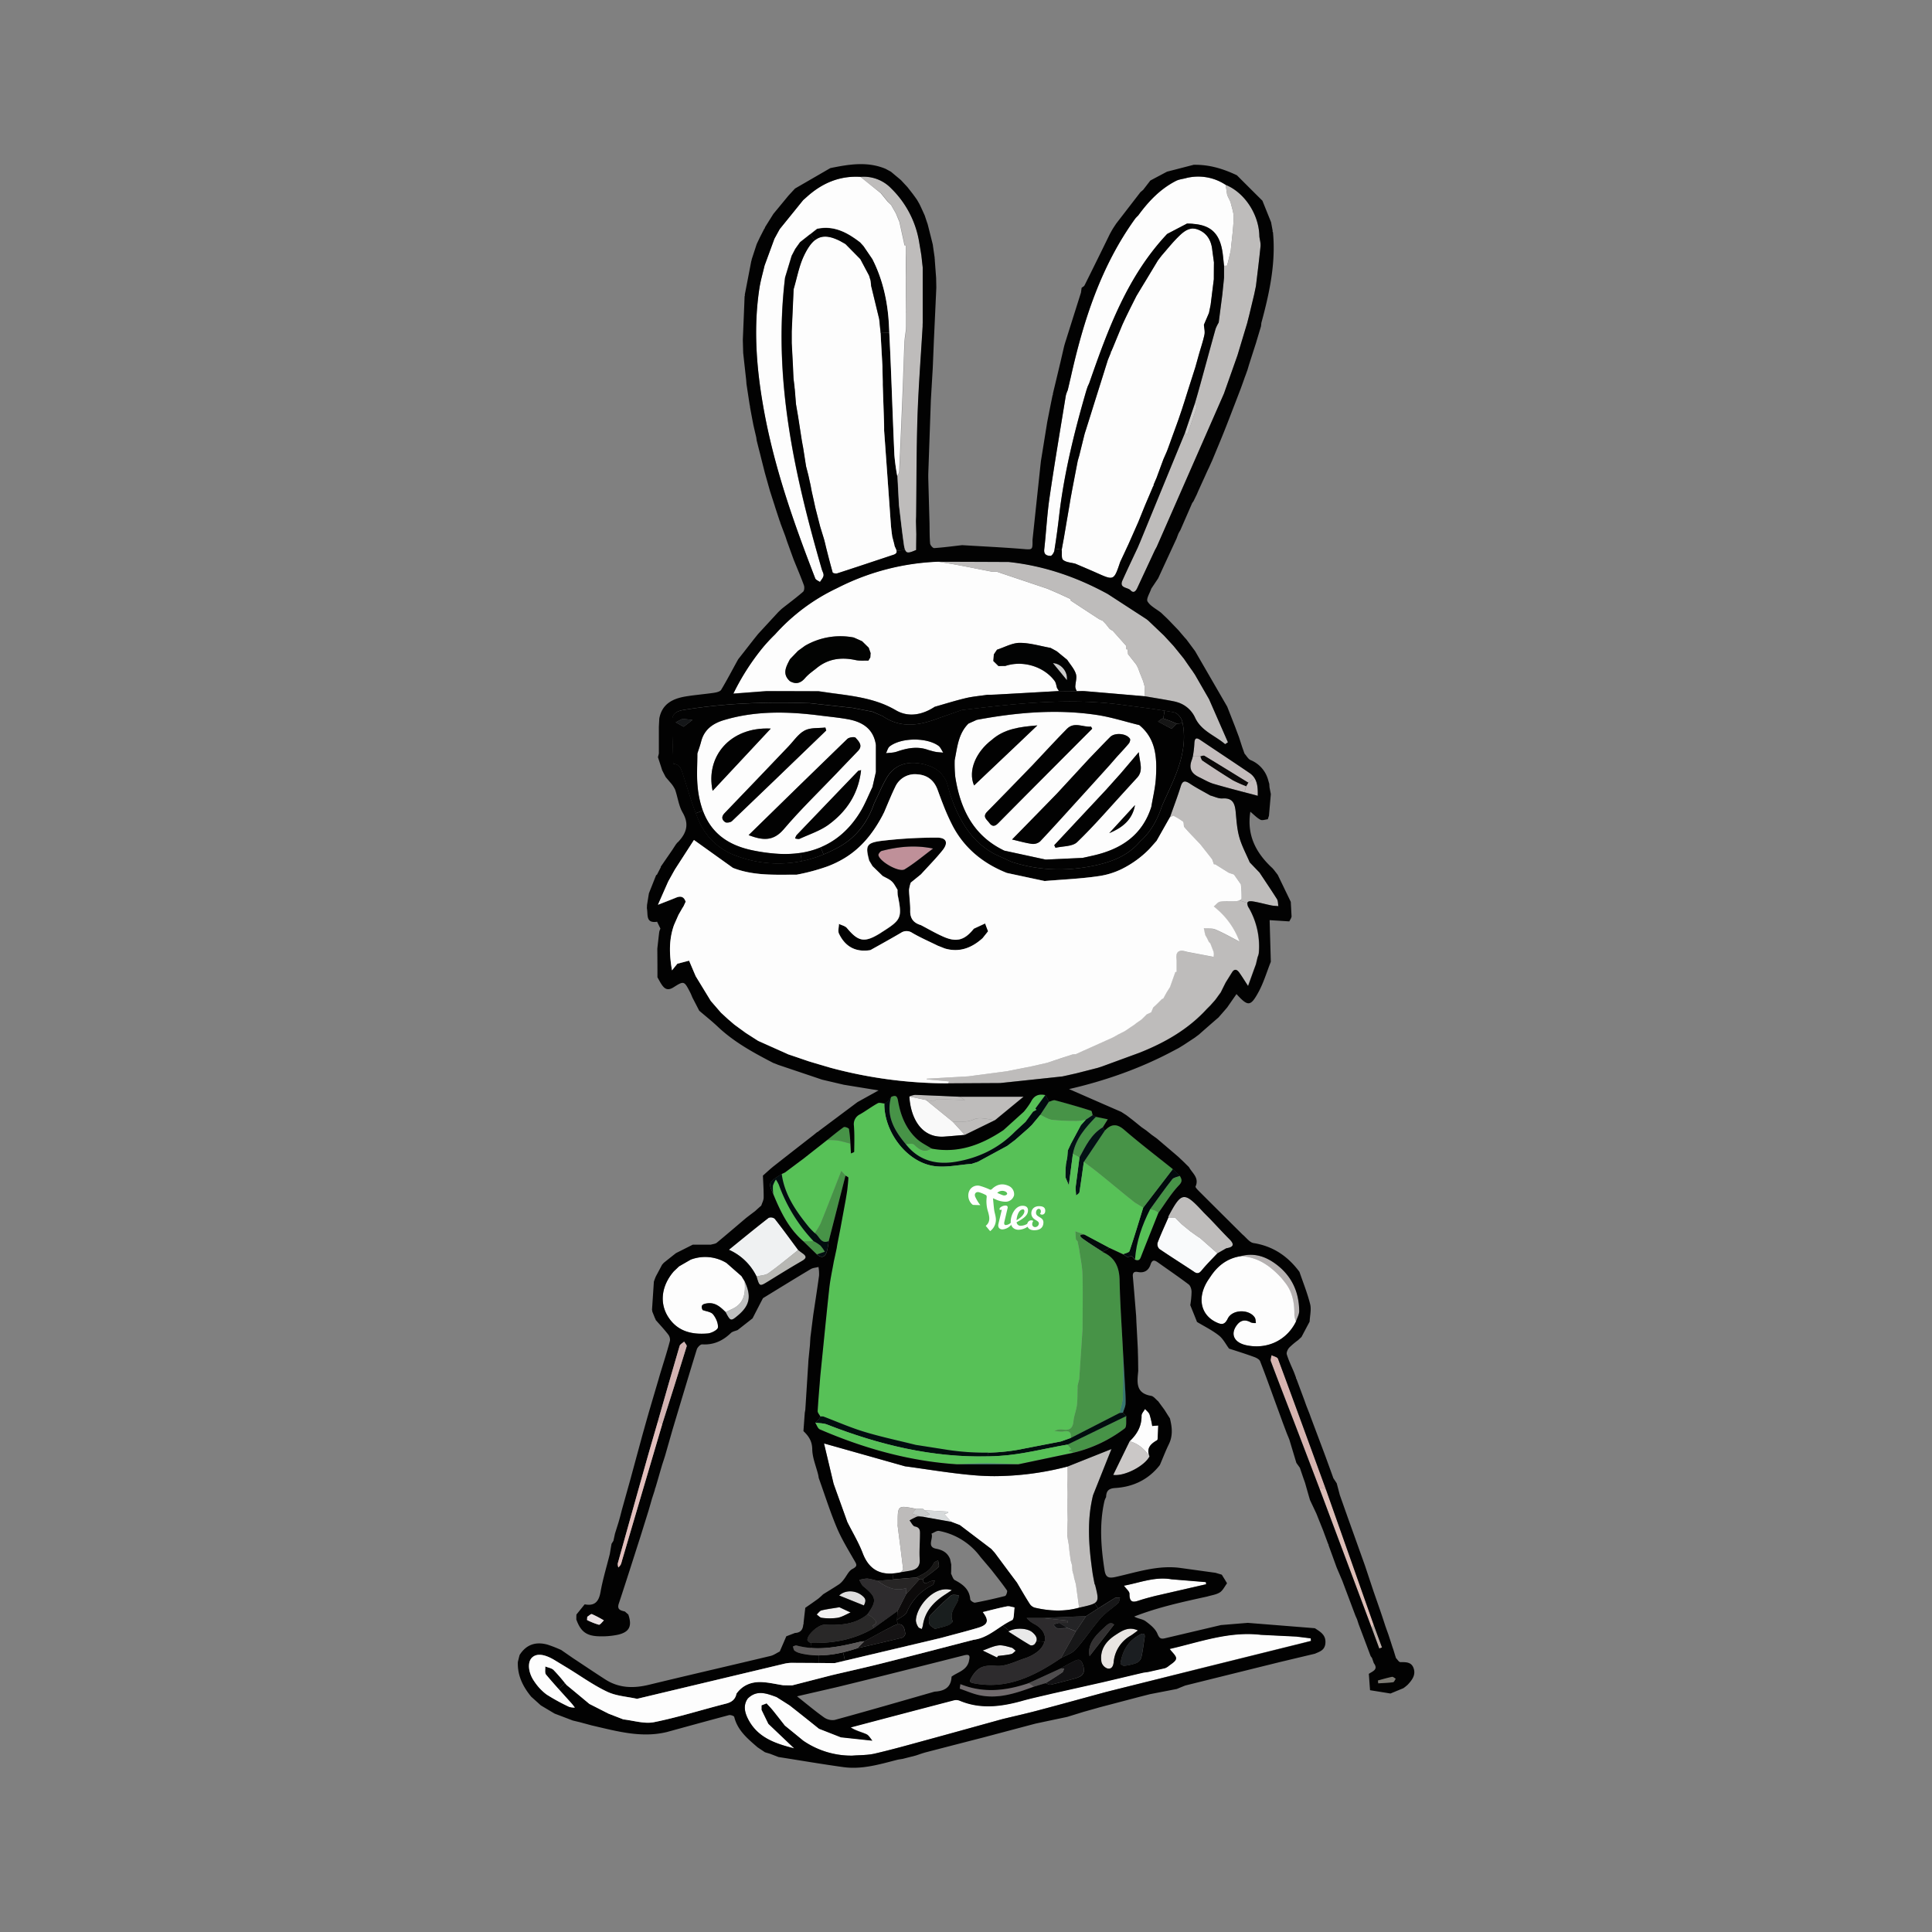 <svg id="Layer_1" data-name="Layer 1" xmlns="http://www.w3.org/2000/svg" viewBox="0 0 1024 1024"><rect x="0" y="0" width="1024" height="1024" fill="#808080" stroke="none"/><defs><style>.cls-1{fill:#7c7a73;}.cls-2{fill:#b7aaa4;}.cls-3{fill:#ddbeb7;}.cls-4{fill:#d7b4b0;}.cls-5{fill:#c3bcbc;}.cls-6{fill:#b5b1b1;}.cls-7{fill:#fdfdfd;}.cls-8{fill:#0a0808;}.cls-9{fill:#f9fafb;}.cls-10{fill:#bebcbb;}.cls-11{fill:#cccbca;}.cls-12{fill:#020202;}.cls-13{fill:#151515;}.cls-14{fill:#479347;}.cls-15{fill:#1b1e21;}.cls-16{fill:#cbc8c7;}.cls-17{fill:#57c157;}.cls-18{fill:#02090c;}.cls-19{fill:#377771;}.cls-20{fill:#010d0e;}.cls-21{fill:#333132;}.cls-22{fill:#e9e5e2;}.cls-23{fill:#030a0b;}.cls-24{fill:#031114;}.cls-25{fill:#171718;}.cls-26{fill:#031215;}.cls-27{fill:#242426;}.cls-28{fill:#cbcccc;}.cls-29{fill:#0f0f11;}.cls-30{fill:#121113;}.cls-31{fill:#4f4d4e;}.cls-32{fill:#e9e9e9;}.cls-33{fill:#020303;}.cls-34{fill:#3b8a7e;}.cls-35{fill:#f0efef;}.cls-36{fill:#2d2b2d;}.cls-37{fill:#716b6d;}.cls-38{fill:#f9f9f9;}.cls-39{fill:#191e1e;}.cls-40{fill:#d6d9da;}.cls-41{fill:#ecebe8;}.cls-42{fill:#181716;}.cls-43{fill:#c8caca;}.cls-44{fill:#bdbbba;}.cls-45{fill:#bf9099;}.cls-46{fill:#0c0a0a;}.cls-47{fill:#272525;}.cls-48{fill:#151314;}.cls-49{fill:#010a0e;}.cls-50{fill:#2e2c2e;}.cls-51{fill:#292828;}.cls-52{fill:#dedddd;}.cls-53{fill:#020302;}.cls-54{fill:#f2f1f1;}.cls-55{fill:#5c5959;}.cls-56{fill:#f9fafa;}.cls-57{fill:#020d0f;}.cls-58{fill:#eff1f2;}.cls-59{fill:#b7b7b3;}.cls-60{fill:#bebfbf;}.cls-61{fill:#141618;}.cls-62{fill:#d2b3b2;}.cls-63{fill:#e2bfbd;}.cls-64{fill:#e9e1e3;}.cls-65{fill:#fff;}</style></defs><path class="cls-1" d="M739.76,889.77c-.45.64-.86,1.79-1.4,1.85-2.59.36-5.25.42-7.87.59-.07-.51-.11-1-.16-1.54,2.47-.67,4.94-1.41,7.44-1.92C738.34,888.64,739.09,889.4,739.76,889.77Z"/><path class="cls-2" d="M731.09,873.74q-2-5.44-4-10.88c.33-.63.64-1.26,1-1.88q2.21,6.1,4.46,12.19Z"/><path class="cls-3" d="M699.41,789c.54-.14,1.16-.54,1.63-.4a7.74,7.74,0,0,1,1.9,1.17L728.05,861c-.33.62-.64,1.25-1,1.88Q713.25,826,699.41,789Z"/><path class="cls-4" d="M673.58,721.48c-.34-.9.24-2.14.38-3.23,1.19.64,3.09,1,3.44,1.91,8.61,23.17,17.06,46.41,25.54,69.63a7.74,7.74,0,0,0-1.9-1.17c-.47-.14-1.09.26-1.63.4q-6.31-16.53-12.63-33.11C682.37,744.44,677.92,733,673.58,721.48Z"/><path class="cls-5" d="M666.67,421.76q-3.54-1-7-1.86l.82-3.14c.39-.68.79-1.35,1.16-2L665,412.5C666.7,415.21,666.72,418.48,666.67,421.76Z"/><path class="cls-6" d="M679.13,677.31c-5.86-6.36-12.55-11.19-21.65-11.5,7.19-2,13.43.14,19.08,4.44,8.11,6.16,12,14.55,12,24.6,0,1.86-1.12,3.72-1.71,5.59a14.73,14.73,0,0,1-.84-3.42c.08-6.49-1-12.61-5.31-17.76C680.21,678.6,679.67,678,679.13,677.31Z"/><path class="cls-7" d="M650.71,698.92c-1.68,3.44-3.36,3.21-6.17,1.86-8.06-3.88-10-12.66-4.72-21.52.57-.89,1.16-1.78,1.74-2.66,3.82-5.79,8.93-9.69,15.92-10.79,9.1.31,15.79,5.14,21.65,11.5.54.66,1.08,1.29,1.61,2,4.34,5.15,5.39,11.27,5.31,17.76a14.73,14.73,0,0,0,.84,3.42c-4.89,9.91-15.16,14.85-26.17,12.58-6.49-1.34-8.72-5.69-5.37-10.44,2.07-2.92,4.57-3.46,7.69-1.66a6.9,6.9,0,0,0,2.62.3c-.2-1-.11-2.16-.62-2.92C662.06,693.75,653.1,693.93,650.71,698.92Z"/><path class="cls-7" d="M639.87,497.38c.28.59.56,1.19.83,1.78-.27-.59-.55-1.19-.85-1.78s-.7-1.17-1-1.76C639.15,496.21,639.51,496.79,639.87,497.38Z"/><path class="cls-8" d="M653.38,413.59c-5.44-3.31-10.77-6.82-16-10.36-.65-.43-.85-1.6-1.24-2.4.78-.11,1.8-.61,2.32-.3,7.78,4.67,15.5,9.46,23.21,14.21-.37.67-.77,1.34-1.16,2A63.75,63.75,0,0,1,653.38,413.59Z"/><path class="cls-5" d="M631.65,402.88a16.48,16.48,0,0,0,.64-2.21l3.8.16c.39.8.59,2,1.24,2.4,5.28,3.54,10.61,7,16,10.36a63.75,63.75,0,0,0,7.08,3.17l-.82,3.14c-5.52-1.45-10.94-2.88-16.3-4.45-2.67-.77-5.12-2.29-7.65-3.49C631.71,410.1,629.93,407.53,631.65,402.88Z"/><path class="cls-7" d="M556.82,294.63c-1.86-.06-3.68-.56-3.35-3.43,1-9.14,1.48-18.36,2.81-27.46,2.64-18,5.69-36,8.62-54a15,15,0,0,1,1-2.85c.51-2.19,1-4.38,1.55-6.56,6.71-30.07,15.95-59.11,34.26-84.47a16,16,0,0,1,1.52-1.57c5.41-7.47,11.65-14.08,20-18.35,1.63-.86,3.62-1,5.45-1.53A26.34,26.34,0,0,1,649.62,98l.84,5.45c.59,1.23,1.18,2.44,1.77,3.65.59,2.8,1.74,5.61,1.64,8.37-.17,5.83-1,11.6-1.56,17.41-.63,2.61-1.2,5.24-1.91,7.81,0,.21-1.06.13-1.6.18-.42-3.23-.56-6.53-1.29-9.66-1.87-8.06-6.43-11.87-15-12.52a31.27,31.27,0,0,0-3.42-.13L618.6,124c-21,22.35-31.3,50.34-41.12,78.55-.29.84-.7,1.64-1.06,2.44l-.69,2.12c-6.36,21.88-11.82,44-14.43,66.65q-1,8.54-2.32,17c0,.37-.11.75-.17,1.12C558.64,292.94,557.48,294.66,556.82,294.63Z"/><path class="cls-9" d="M632.89,674.07c-6.12-4.09-12.37-8-18.45-12.12a3.51,3.51,0,0,1-.91-3.24c1.72-4.52,3.77-8.92,5.7-13.36h3.6c1.18,1.2,2.38,2.39,3.56,3.57,1.47,1.22,3,2.43,4.42,3.62l3.64,2.61c.54.36,1.08.72,1.63,1.06l9.16,8.06c-2.72,2.89-5.54,5.67-8.08,8.73C635.84,674.61,634.91,675.42,632.89,674.07Z"/><path class="cls-5" d="M633.08,393.68c.23-2.93,1.35-2.72,3.29-1.41,8.62,5.81,17.29,11.51,25.86,17.35A9.23,9.23,0,0,1,665,412.5l-3.42,2.24c-7.71-4.75-15.43-9.54-23.21-14.21-.52-.31-1.54.19-2.32.3l-3.8-.16A50.68,50.68,0,0,0,633.08,393.68Z"/><path class="cls-7" d="M593.71,297.86c-3.34,9.91-3.32,9.88-12.52,5.76-3.73-1.66-7.5-3.23-11.26-4.85-2.2-.6-4.86-.68-6.47-2-1-.83-.53-3.55-.72-5.41.37-2.08.76-4.15,1.14-6.21.31-1.83.62-3.64.93-5.45.48-2.86,1-5.72,1.46-8.58.42-2.42.82-4.84,1.22-7.25.3-1.55.58-3.12.86-4.66q1.44-7.47,2.87-14.92c.25-.9.51-1.79.78-2.69L574.86,230c.2-.62.38-1.23.59-1.85.87-2.76,1.74-5.54,2.62-8.32q1.81-5.82,3.65-11.65c1.2-3.79,2.38-7.56,3.57-11.34.62-2,1.28-4.05,1.9-6.07.54-1.3,1.07-2.61,1.61-3.91a.34.34,0,0,1,.19-.55c.26-.63.53-1.27.81-1.91,1.46-3.54,2.92-7.09,4.39-10.62.28-.68.56-1.37.86-2.05.65-1.38,1.28-2.76,1.94-4.13.88-1.8,1.75-3.59,2.64-5.37l2.7-5.35q2.37-4,4.8-7.93,3.29-5.43,6.57-10.89l2-2.61c2.88-3.29,5.6-6.74,8.71-9.81,2.25-2.24,4.77-4.49,7.92-4.49a7.1,7.1,0,0,1,2.58.5c4.84,1.83,7.14,5.82,7.64,10.91.29,2.18.59,4.34.88,6.51,0,3,0,5.95-.06,8.92-.57,4.48-1.12,9-1.68,13.46-.29,1.46-.6,2.94-.9,4.4-.88,2.08-1.78,4.16-2.67,6.25.11,1.76.62,3.61.27,5.27-.78,3.63-2,7.16-3,10.73-.59,2.13-1.19,4.26-1.78,6.38-.8,2.5-1.59,5-2.4,7.52l-1.91,6-1.67,5.32c-.38,1.13-.73,2.26-1.09,3.38l-1.85,5.45c-1.21,3.39-2.45,6.76-3.68,10.14-.57,1.62-1.16,3.25-1.75,4.86l-.75,2-1.86,4.24q-1.8,4.89-3.61,9.8l-.79,1.83c-.28.67-.56,1.37-.84,2a.38.38,0,0,1-.17.59c-1.47,3.5-3,7-4.44,10.47-.26.67-.54,1.34-.81,2l-2.62,6.49q-2.7,6.12-5.42,12.25c-.59,1.24-1.17,2.5-1.74,3.73C595.36,294.35,594.53,296.1,593.71,297.86Z"/><path class="cls-10" d="M620.1,433.21c1.91-5.42,4-10.81,5.7-16.31,1-3.37,2.45-3.18,5-1.49,3.43,2.28,7.15,4.16,10.73,6.23,2.15.56,4.32,1.7,6.4,1.56,5.81-.41,6.65,3.11,7.07,7.58v0c.4,4.42.71,8.9,1.92,13.11,1.31,4.55,3.62,8.81,5.49,13.19l5.21,5.43c3.08,4.65,6.25,9.24,9.2,14,.64,1,.53,2.51.76,3.77-1.24-.13-2.5-.14-3.73-.39-3.17-.65-6.3-1.54-9.5-2.08-1.82-.3-3-.16-3.19.76L657,477.2c.6-.26,1.08-.57,1.09-.82a60.77,60.77,0,0,0-.36-7.61c-1.21-1.74-2.43-3.49-3.66-5.23l-2.69-.89-7.13-4.46c-.28,0-.54-.06-.8-.07l-.92-2.64c-2.1-2.66-4.21-5.31-6.3-8-2.83-3-5.74-5.9-8.41-9-.6-.72-.12-2.49-.77-3a35.26,35.26,0,0,0-5.1-3.12Z"/><path class="cls-10" d="M619.37,644.5c6.92-13,8.24-13.11,18.62-1.82l2.71,2.67c.66.69,1.31,1.37,2,2.07l4.13,4.38c1.59,1.67,3.2,3.34,4.83,5,3,3,1.9,4.24-1.66,4.8l-4.72,2.7-9.16-8.06c-.55-.34-1.09-.7-1.63-1.06l-3.64-2.61c-1.47-1.19-2.95-2.4-4.42-3.62-1.18-1.18-2.38-2.37-3.56-3.57h-3.6A2.11,2.11,0,0,1,619.37,644.5Z"/><path class="cls-11" d="M628,229.65l5.4-16c.35.67.67,1.32,1,2-1.61,4.72-3.23,9.47-4.9,14.18A7.39,7.39,0,0,1,628,229.65Z"/><path class="cls-12" d="M616.59,380.82l.66-4.14c1.7.26,3.37.54,5,.85s3.85,2.84,4.29,4.71c.08.34.15.68.23,1l-3.11.31A58.87,58.87,0,0,0,616.59,380.82Z"/><path class="cls-7" d="M639.26,839.65l-27.13,6.23c-2.42.68-4.86,1.27-7.24,2-3.2,1-6.34,2.55-6.24-3.18,0-1.28-1.71-2.58-2.94-4.29,8.36-1.54,16.43-4.94,25.3-3.38l18.13,1.44C639.18,838.91,639.21,839.28,639.26,839.65Z"/><path class="cls-13" d="M621,386.3c-2.68-1.44-5-2.65-7.23-3.88.93-.56,2.05-1.78,2.78-1.6a58.87,58.87,0,0,1,7.12,2.77Z"/><path class="cls-7" d="M615.75,529.62l-2.63,2.65h0Z"/><path class="cls-14" d="M609.57,641c3.88-5.32,7.65-10.73,11.72-15.9.81-1,2.72-1.23,4.12-1.82v0c1,1.81,1.46,2.87-.61,5-4.13,4.34-7.28,9.63-10.82,14.54a13.68,13.68,0,0,0-2-1.24A16.87,16.87,0,0,0,609.57,641Z"/><path class="cls-7" d="M609.27,771.91c-2.62-3.82-5.93-6.77-10.53-8,3.88-3.68,6.38-7.92,6.31-13.51,0-1.2,1.19-2.39,1.83-3.59.84,1,2,1.8,2.42,2.94a42.34,42.34,0,0,1,1.4,6.07l3.2-.25c-.11,2.45-.2,4.91-.36,7.35,0,.23-.32.49-.57.63C609.69,765.43,607.52,767.79,609.27,771.91Z"/><path class="cls-15" d="M595.84,882.92c-.67.09-1.46-.73-2-1,1.09-7.58,4.51-12.41,10.38-15.53,2.08-1.09,2.72-.27,2.39,1.81-.54,3.48-.93,7-1.75,10.44a4.84,4.84,0,0,1-2.6,2.84A26.63,26.63,0,0,1,595.84,882.92Z"/><path class="cls-16" d="M609.27,771.91C606.68,777,596,782.58,590,781.74c2.93-6,5.82-11.94,8.71-17.86C603.34,765.14,606.65,768.09,609.27,771.91Z"/><path class="cls-7" d="M517.7,381.55c21-3.9,42.09-5.78,63.32-2.64,7.7,1.12,15.22,3.57,22.82,5.42,9,7.39,9.41,17.63,8.8,28-.31,5.14-1.58,10.22-2.42,15.33C605.36,443,593.85,450.27,579,453.55c-1.73.39-3.45.78-5.18,1.15q-9.79.45-19.61.9l-21.9-4.74c-16.44-7.85-23.37-22.11-26-39.13a69.73,69.73,0,0,1-.31-8.81c1.4-6.85,1.91-14,7.3-19.38Zm6.59,54.53c1.37,1.89,2.76,2.24,4.64.33,9.85-10,19.82-20,29.73-29.92q10.08-10.12,20.2-20.26l-.6-1.11c-4.29.42-8.9-2.78-12.83,1.22-6.24,6.32-12.22,12.87-18.33,19.35-8,8.17-15.82,16.4-23.85,24.47C520.53,432.91,523,434.31,524.29,436.08Zm78-23.45c4.09-4,1.76-8.36,1.28-13.95L594,409.93c-2.62,2.93-5.23,5.85-7.86,8.77Q572.49,433.33,558.78,448c.22.47.45.92.65,1.38,3.9-.91,9-.62,11.47-3,9.24-8.9,17.61-18.71,26.32-28.17C598.91,416.31,600.61,414.48,602.28,412.63Zm-14.35,28.95c6.87-2.83,12.26-7,13.64-14.87Q594.76,434.15,587.93,441.58ZM598.35,394c.5-.61.9-2,.56-2.49-1.85-2.85-8-3.37-10.45-.93-3.76,3.76-7.39,7.63-11.09,11.43q-8.57,9.3-17.16,18.59c-7.7,7.91-15.42,15.81-23.76,24.32,4,.93,7.28,1.9,10.59,2.33A5.7,5.7,0,0,0,551.3,446c7.3-7.75,14.39-15.67,21.57-23.55q7.62-8.39,15.2-16.8c1.28-1.45,2.53-2.91,3.81-4.37C594.05,398.85,596.3,396.51,598.35,394Zm-57.58-.93c2.76-2.64,5.53-5.27,9.05-8.61-9.5.75-17.6,1.88-24.16,7.67-8.14,6.17-12.83,16.13-9.37,24.15C524.32,408.71,532.54,400.9,540.77,393.11Z"/><path class="cls-12" d="M603.56,398.68c.48,5.59,2.81,10-1.28,13.95-1.67,1.85-3.37,3.68-5.06,5.53-8.71,9.46-17.08,19.27-26.32,28.17-2.49,2.39-7.57,2.1-11.47,3-.2-.46-.43-.91-.65-1.38q13.69-14.62,27.38-29.26c2.63-2.92,5.24-5.84,7.86-8.77Z"/><path class="cls-17" d="M601.57,667.58c.65-9.48,3.77-18.21,8-26.61a16.87,16.87,0,0,1,2.45.61,13.68,13.68,0,0,1,2,1.24c-3,7.42-5.94,14.86-8.86,22.3C604.47,666.8,604.1,668.69,601.57,667.58Z"/><path class="cls-10" d="M599.19,312.83c-1.52-1.63-6.13-1-4.24-5.23,2.61-5.81,5.36-11.56,8.06-17.32l1.35-3.17q11.79-28.74,23.61-57.46a7.39,7.39,0,0,0,1.51.22c1.67-4.71,3.29-9.46,4.9-14.18-.34-.67-.66-1.32-1-2,1-3.36,1.93-6.69,2.85-10,2.7-9.78,5.34-19.57,8.07-29.34a20,20,0,0,1,1.65-3.35c.64-5,1.29-10,1.94-14.93.29-3,.61-5.93.9-8.89,0-2.1,0-4.2,0-6.29.54,0,1.55,0,1.6-.18.71-2.57,1.28-5.2,1.91-7.81.57-5.81,1.39-11.58,1.56-17.41.1-2.76-1-5.57-1.64-8.37-.59-1.21-1.18-2.42-1.77-3.65L649.62,98c10.09,4.09,17.75,15.81,17.87,27.38.22,1.74.78,3.51.61,5.22-.7,7-1.6,14.07-2.44,21.11-.31,1.44-.6,2.88-.91,4.33l-2.61,10.89c-.36,1.42-.72,2.82-1.07,4.24l-5.18,17.19q-3.58,10.16-7.17,20.28-17.82,40.6-35.64,81.22l-.92,1.68q-4.68,10.07-9.38,20.13C602,313.37,600.82,314.62,599.19,312.83Z"/><path class="cls-18" d="M598.12,666.38c-.26.23-1.86-1-2.83-1.63,1.17-.54,3.09-.84,3.39-1.69,2.58-7.6,4.88-15.3,7.25-23l15.72-20.5,3.76,3.66c-1.4.59-3.31.78-4.12,1.82-4.07,5.17-7.84,10.58-11.72,15.9-4.23,8.4-7.35,17.13-8,26.61C600.54,666.91,600.17,664.56,598.12,666.38Z"/><path class="cls-12" d="M601.57,426.71c-1.38,7.86-6.77,12-13.64,14.87Q594.74,434.14,601.57,426.71Z"/><path class="cls-19" d="M593.43,748.86c.59-2.78,1.6-5.56,1.69-8.35.24-8,.11-16,.13-24,.32,5.7.66,11.41,1,17.13.17,3.4.45,6.8.34,10.19-.07,1.63-.9,3.23-1.39,4.86C594.61,748.75,594,748.82,593.43,748.86Z"/><path class="cls-12" d="M547,447.29c-3.31-.43-6.57-1.4-10.59-2.33,8.34-8.51,16.06-16.41,23.76-24.32q8.58-9.28,17.16-18.59c3.7-3.8,7.33-7.67,11.09-11.43,2.45-2.44,8.6-1.92,10.45.93.34.52-.06,1.88-.56,2.49-2.05,2.47-4.3,4.81-6.47,7.2-1.28,1.46-2.53,2.92-3.81,4.37q-7.59,8.42-15.2,16.8c-7.18,7.88-14.27,15.8-21.57,23.55A5.7,5.7,0,0,1,547,447.29Z"/><path class="cls-20" d="M593.43,748.88l-12.74,6.51,12.74-6.53Z"/><path class="cls-14" d="M585.6,599.18c3.23-3.42,6.18-3.93,10.18-.51,8.38,7.23,17.22,14,25.87,20.92l-15.72,20.5c-1.5-.92-3-1.82-4.52-2.72-1.49-1.2-3-2.39-4.45-3.57-5-4.1-10-8.22-15-12.26-2.46-2-5-3.82-7.52-5.71Q580,607.5,585.6,599.18Z"/><path class="cls-21" d="M577.5,877.75c-1.26-6.43,3-10.78,7.57-15,1.7-1.55,3.42-3.61,5.42-1.77C586.1,866.69,581.77,872.25,577.5,877.75Z"/><path class="cls-22" d="M586.81,884.27a5.05,5.05,0,0,1-3-3.35c-1-6.54,2.42-11.11,7.53-14.41,3.35-2.18,6.92-4.62,11.79-2.33-1.51,1.07-2.63,2-3.87,2.76a17.92,17.92,0,0,0-9,14.06C590,883.39,589,884.88,586.81,884.27Z"/><path class="cls-14" d="M568.64,611.56c1.56-8.16,6.79-14,12.27-19.68,2.1.42,4.18.87,6.26,1.29-.88,1.41-1.75,2.83-2.64,4.24-6.2,3.73-9.12,10-12.38,16Z"/><path class="cls-10" d="M578,799c-1.76,11.79-.59,23.57,1.12,35.38.32,1.77.67,3.55,1,5.32a1.19,1.19,0,0,1,.25.35c1.49,6,2.06,8.26-.28,9.7-1.45.9-4,1.46-8.14,2.39-.56-4.13-1.14-8.26-1.69-12.41-.33-1.19-.67-2.39-1-3.58a2.63,2.63,0,0,0-.08-.83c-.27-.91-.51-1.81-.76-2.73-.05-.9-.08-1.8-.13-2.69l-.76-2.65c-.25-1.79-.5-3.57-.74-5.38-.08-.88-.14-1.75-.22-2.65-.27-1.48-.53-2.95-.79-4.44,0-.59,0-1.2-.07-1.79,0-.31,0-.6-.06-.92,0-.59,0-1.19,0-1.78.08-1.49.14-3,.22-4.47v-.28c0-2.88-.09-5.73-.14-8.61,0-.7,0-1.4,0-2.09,0-1.67,0-3.34.05-5,0-1.2-.07-2.4-.1-3.61,0-2.95,0-5.93.07-8.88L589.08,768c-3.28,8.17-6.51,16.32-9.77,24.47C578.78,794.66,578.37,796.81,578,799Z"/><path class="cls-14" d="M556,583.87c1.08-.28,2.29-1,3.26-.75,6.38,1.69,12.73,3.56,19,5.51.48.16.58,1.56.86,2.38-1.23.81-2.46,1.63-3.67,2.45a25.14,25.14,0,0,1-4.24.69,126.74,126.74,0,0,1-13.51-.59c-2.19-.27-4.25-1.74-6.37-2.66Z"/><path class="cls-23" d="M573.75,656.44c-1.88-1.38-1.52-2.38,1-2.17q6.7,3.56,13.4,7.14l-3.77,2.07C580.79,661.13,577.19,658.93,573.75,656.44Z"/><path class="cls-24" d="M570.09,629.31q1-7.95,2.06-15.86c3.26-6,6.18-12.31,12.38-16l1.07,1.77q-5.57,8.34-11.15,16.65c-.76,5.36-1.46,10.75-2.33,16.09-.11.64-1.15,1.15-1.75,1.71-.1-1.14-.17-2.27-.25-3.4C570.12,629.91,570.1,629.62,570.09,629.31Z"/><path class="cls-7" d="M517,782c3.37.27,6.72.39,10.06.41a155.37,155.37,0,0,0,38.69-5.08c0,3,0,5.93-.07,8.88,0,1.21.07,2.41.1,3.61,0,1.66,0,3.33-.05,5,0,.69,0,1.39,0,2.09,0,2.88.09,5.73.14,8.61v.28c-.08,1.49-.14,3-.22,4.47,0,.59,0,1.19,0,1.78,0,.32,0,.61.06.92,0,.59,0,1.2.07,1.79.26,1.49.52,3,.79,4.44.08.9.14,1.77.22,2.65.24,1.81.49,3.59.74,5.38l.76,2.65c0,.89.08,1.79.13,2.69.25.92.49,1.82.76,2.73a2.63,2.63,0,0,1,.08.83c.34,1.19.68,2.39,1,3.58.55,4.15,1.13,8.28,1.69,12.41-7.86,2.16-15.72,1.8-23.55,0a4.8,4.8,0,0,1-2.68-2c-2.38-3.7-4.54-7.5-6.79-11.28q-5.85-7.81-11.69-15.68l-1.87-2.07c-5.54-4.22-11.12-8.44-16.66-12.65l-4.47-1.71-3.78-4.34,2-.45c0-.24,0-.48-.05-.73L490,800.45c-.31-.29-.64-.55-.95-.83-1.21,0-2.41,0-3.6.06-9.71-1.93-9.69-1.93-9.65,7.92,0,.29,0,.59-.06.88,1,7.71,2,15.41,2.91,23.13.06.54-.75,1.16-1.15,1.75a27.64,27.64,0,0,1-4.41.62c-7.21.46-12.69-2.46-15.85-10.7-2.19-5.73-5.42-11.07-8.18-16.58-1.91-5.33-3.84-10.66-5.75-16l-1.53-4.29c-1.68-7.08-3.37-14.18-5.08-21.37l42.91,12.11C492.09,778.82,504.52,781,517,782Z"/><path class="cls-25" d="M562.24,878.93c2.68-4.77,5.33-9.54,8-14.3l5.36-8,6.36-4.05q4.37-2.78,8.76-5.47c.75-.45,1.93-.2,2.89-.28-.29,1-.29,2.3-1,2.91-3,2.76-6.63,5-9.32,8.07-4.63,5.27-8.45,11.25-13.14,16.45C568.22,876.4,564.93,877.39,562.24,878.93Z"/><path class="cls-14" d="M567.79,768.06c-.67-.81-1.35-1.6-2-2.39q15.62-7.6,31.22-15.16c-.23,2.24.36,5.61-.87,6.52a72.65,72.65,0,0,1-27.71,13C569.37,769,564.29,769.86,567.79,768.06Z"/><path class="cls-26" d="M564.79,619.51c.06-.84.13-1.69.2-2.53.24-1.23.47-2.47.7-3.7l.28-3.54c.56-1.2,1.1-2.38,1.66-3.57q2.65-4.92,5.28-9.82c.86-1,1.73-1.92,2.58-2.89,1.21-.82,2.44-1.64,3.67-2.45l1.75.87c-5.48,5.68-10.71,11.52-12.27,19.68q-1.07,8.3-2.16,16.62c-.57-1.4-1.18-2.78-1.77-4.17,0-.62,0-1.22,0-1.84C564.75,621.28,564.78,620.39,564.79,619.51Z"/><path class="cls-27" d="M566,859q-6.78-.72-13.56-1.42l23.16-1-5.36,8c-1.49-.59-3-1.2-4.46-1.77l-4.44-2.68h4.6C565.94,859.8,566,859.39,566,859Z"/><path class="cls-28" d="M565.46,360.49c-2.67-3.29-5.06-6.19-7.38-9C562.24,351.58,566.07,355.9,565.46,360.49Z"/><path class="cls-12" d="M559,290.76q1.35-8.43,2.32-17c2.61-22.69,8.07-44.77,14.43-66.65l.69-2.12c.36-.8.77-1.6,1.06-2.44,9.82-28.21,20.08-56.2,41.12-78.55l10.47-5.5a31.27,31.27,0,0,1,3.42.13l-.17,2.5c-3.15,0-5.67,2.25-7.92,4.49-3.11,3.07-5.83,6.52-8.71,9.81l-2,2.61q-3.29,5.46-6.57,10.89-2.43,4-4.8,7.93l-2.7,5.35c-.89,1.78-1.76,3.57-2.64,5.37-.66,1.37-1.29,2.75-1.94,4.13-.3.68-.58,1.37-.86,2.05-1.47,3.53-2.93,7.08-4.39,10.62-.28.64-.55,1.28-.81,1.91a.34.34,0,0,0-.19.55c-.54,1.3-1.07,2.61-1.61,3.91-.62,2-1.28,4-1.9,6.07-1.19,3.78-2.37,7.55-3.57,11.34s-2.44,7.77-3.65,11.65c-.88,2.78-1.75,5.56-2.62,8.32-.21.62-.39,1.23-.59,1.85L572,241.59c-.27.9-.53,1.79-.78,2.69q-1.44,7.46-2.87,14.92c-.28,1.54-.56,3.11-.86,4.66-.4,2.41-.8,4.83-1.22,7.25-.48,2.86-1,5.72-1.46,8.58-.31,1.81-.62,3.62-.93,5.45-.38,2.06-.77,4.13-1.14,6.21Z"/><path class="cls-14" d="M563.7,758.71c-1.55.29-3.26-.14-4.89-.25a7.33,7.33,0,0,1,4.49-.75c3.59.56,5.33-.71,5.67-4.47.26-2.89,1.47-5.68,1.83-8.57.37-3.06.25-6.18.34-9.29,0-.29,0-.59,0-.88.29-1.18.57-2.36.87-3.56l1.47-21.8.33-4.94c0-.59,0-1.18,0-1.79,0-9,.21-18-.06-27-.14-4.38-1.12-8.71-1.71-13.06-.29-1.49-.59-3-.88-4.44l-.89-.92c-.11-1.46-.2-2.92-.29-4.38l4.75,1.7c-2.47-.21-2.83.79-1,2.17,3.44,2.49,7,4.69,10.58,7,6.57,2.84,9,7.93,9.1,15,.26,12.69,1.18,25.38,1.82,38.07,0,8,.11,16-.13,24-.09,2.79-1.1,5.57-1.69,8.35l-12.74,6.53L568,761.92l-.4.21C567.88,759.17,566.7,758.15,563.7,758.71Z"/><path class="cls-29" d="M560.38,863c-.78-.1-1.43-1.28-2.13-2l3.08-.89,4.44,2.68A34.84,34.84,0,0,1,560.38,863Z"/><path class="cls-7" d="M453.42,349.84c2.19.48,4.55.23,6.84.31.34-.56.66-1.12,1-1.68.06-.79.09-1.57.16-2.34l-1-2.85c-1.17-1.13-2.32-2.28-3.48-3.41-1.48-.67-3-1.32-4.46-2a37.3,37.3,0,0,0-25.83,4.39c-1.21.89-2.43,1.76-3.65,2.64l-4.31,4.47c-2,3.89-4.34,7.78,0,11.67,3.19,1.77,5.67,1.07,8.06-1.74a11.89,11.89,0,0,1,.84-.89c1.63-1.66,3.62-3,5.41-4.47C439.1,349.08,446,348.24,453.42,349.84Zm42,24.75c-6.52,4.28-13.88,5.75-20.54,1.87a53.44,53.44,0,0,0-6-3c-8.94-3.71-18.45-4.84-28-6.16l-7-1q-13.81,0-27.61-.07c-5.59.41-11.2.85-17.6,1.33a125.81,125.81,0,0,1,15.21-23.93,88.21,88.21,0,0,1,6.89-7.46,103.22,103.22,0,0,1,32.58-24.39c.66-.35,1.32-.67,2-1A127.91,127.91,0,0,1,497,297.67c3.7.62,7.43,1.2,11.11,1.9,5.88,1.1,11.75,2.31,17.64,3.46l2.59,0,2.91,1,23.84,8c2.08.88,4.14,1.78,6.22,2.68,1.22.56,2.41,1.12,3.61,1.66l2.53,1.17c0,.26,0,.53.08.79,5,3.29,10,6.59,15.08,9.86l1.83.83c.59.6,1.18,1.21,1.75,1.81.66.84,1.31,1.7,2,2.53.54.36,1.08.7,1.63,1,2.37,2.66,4.76,5.32,7.14,8,0,.59,0,1.18,0,1.77a5.39,5.39,0,0,0,.71.05c.08.85.16,1.69.23,2.55l4.34,5.51c.31.56.62,1.13.91,1.71.34.9.67,1.78,1,2.68l1.77,4.43.75,2.69c0,1.75,0,3.52.08,5.28-10.55-.9-21.1-1.82-31.66-2.7-1.46-.11-2.92,0-4.38,0a6.32,6.32,0,0,1-.8-2.17c0-2.36,1-4.94.29-7-.87-2.68-3-4.94-4.56-7.39l-5.55-4.55c-1.09-.61-2.19-1.2-3.28-1.79-5.46-1-10.93-2.68-16.38-2.67-4,0-8,2.32-12,3.61-.58.83-1.14,1.67-1.71,2.51-.08,1.17-.17,2.32-.27,3.5l2.75,2.7c1.18,0,2.38-.05,3.56-.06,9.24-3.13,20.48.23,26.17,7.93.74,1,.87,2.47,1.27,3.73.34.54.68,1.06,1,1.6-10.9.6-21.82,1.24-32.72,1.83-1.77.09-3.54.13-5.31.17-3.78.58-7.63.87-11.34,1.76C506.37,371.32,500.93,373,495.46,374.59Z"/><path class="cls-30" d="M556.86,892.94c-.8.17-1.77-.55-2.68-.84,3-1.89,6-3.73,8.87-5.72.53-.35.64-1.3.93-2l-1.75-.12a84,84,0,0,1,8.12-4.29c1.82-.74,2.81,0,3.6,2.38,1.79,5.29-1.28,6.47-5.12,7.5S560.88,892,556.86,892.94Z"/><path class="cls-12" d="M549.82,384.5c-3.52,3.34-6.29,6-9.05,8.61-8.23,7.79-16.45,15.6-24.48,23.21-3.46-8,1.23-18,9.37-24.15C532.22,386.38,540.32,385.25,549.82,384.5Z"/><path class="cls-31" d="M547.91,894l-2.75-1.86,17.07-7.84,1.75.12c-.29.67-.4,1.62-.93,2-2.9,2-5.9,3.83-8.87,5.72Z"/><path class="cls-32" d="M546.11,872c-3.92-2.31-7.74-4.78-11.66-7.26a5.43,5.43,0,0,1,.57-.35c3.18-1.69,9.36-1.6,12.1.69,1.6,1.35,2.78,2.92,2.19,4.73a4.59,4.59,0,0,1-1,1.68A2.39,2.39,0,0,1,546.11,872Z"/><path class="cls-33" d="M565.46,360.49c.61-4.59-3.22-8.91-7.38-9C560.4,354.3,562.79,357.2,565.46,360.49Zm-37-16.16c4-1.29,8-3.58,12-3.61,5.45,0,10.92,1.7,16.38,2.67,1.09.59,2.19,1.18,3.28,1.79l5.55,4.55c1.58,2.45,3.69,4.71,4.56,7.39.7,2.07-.25,4.65-.29,7a6.32,6.32,0,0,0,.8,2.17c-3.16,0-6.3-.05-9.47-.06-.33-.54-.67-1.06-1-1.6-.4-1.26-.53-2.73-1.27-3.73-5.69-7.7-16.93-11.06-26.17-7.93-1.18,0-2.38,0-3.56.06l-2.75-2.7c.1-1.18.19-2.33.27-3.5C527.33,346,527.89,345.16,528.47,344.33Z"/><path class="cls-34" d="M539.82,776.06l-32.75,0c5.23-.2,10.46-.56,15.7-.56C528.45,775.54,534.13,775.87,539.82,776.06Z"/><path class="cls-17" d="M531.81,598.92l10.77-9.73a38.66,38.66,0,0,0,3.85-5.35c1.7-3.34,4.23-4.26,7.66-3.48-1.77,2.4-3.56,4.81-5.31,7.22.2.23.4.43.61.67-.58.34-1.22.63-1.82,1-1.32,1.8-2.66,3.6-4,5.42-1.86,1.69-3.71,3.42-5.57,5.12C536,599.46,533.89,599.2,531.81,598.92Z"/><path class="cls-35" d="M520.84,874.81c2.77-.94,5.47-2.34,8.31-2.71,2.24-.28,4.64.57,6.93,1.15.83.21,1.52,1.1,2.26,1.67-.79.62-1.49,1.62-2.37,1.8-2.3.52-4.68.67-7,1l-.5.82Z"/><path class="cls-12" d="M524.29,436.08c-1.28-1.77-3.76-3.17-1-5.92,8-8.07,15.9-16.3,23.85-24.47,6.11-6.48,12.09-13,18.33-19.35,3.93-4,8.54-.8,12.83-1.22l.6,1.11q-10.11,10.13-20.2,20.26c-9.91,10-19.88,19.9-29.73,29.92C527.05,438.32,525.66,438,524.29,436.08Z"/><path class="cls-36" d="M562.24,878.93c-13.69,9.24-28,16.46-45.33,13.39-3-.55-3.6-.79-1.44-4.16,3.41-5.33,7.14-5.6,12.84-5.21,4.75.31,9.77-2.28,14.55-3.91a21.77,21.77,0,0,0,7.3-3.82,10.42,10.42,0,0,0,3.48-5.1c.92-3.37-.87-6.72-5.12-9.19a13,13,0,0,1-4.37-3.35h8.28q6.78.69,13.56,1.42c0,.39,0,.8-.06,1.18h-4.6l-3.08.89c.7.68,1.35,1.86,2.13,2a34.84,34.84,0,0,0,5.39-.17c1.49.57,3,1.18,4.46,1.77C567.57,869.39,564.92,874.16,562.24,878.93Z"/><path class="cls-20" d="M523.82,769.92a103.15,103.15,0,0,0,15.52-1.47l23-4.46,5.24-1.86.4-.21,12.73-6.53,12.74-6.51v0c.59,0,1.18-.11,1.75-.15.61.59,1.2,1.19,1.79,1.8q-15.6,7.57-31.22,15.16c-12.06,2.06-24.07,5.28-36.23,6-1.88.11-3.77.19-5.65.23Z"/><path class="cls-37" d="M547.91,894c-9.32,3.39-18.71,6.65-28.84,4.49-3.54-.76-6.94-2.28-10.39-3.46l.37-2.38c12.29,4.94,24.26,3.44,36.11-.51Z"/><path class="cls-38" d="M505.06,594.63c2.1,2.28,4.18,4.58,6.28,6.88-3.65.31-7.3.67-11,.92-12.45.82-17.81-10.41-18.42-21.27,3,.64,5.92,1.26,8.89,1.88Q497.94,588.85,505.06,594.63Z"/><path class="cls-10" d="M508.14,299.57c-3.68-.7-7.41-1.28-11.11-1.9q18.75.07,37.54.14c18.73,1.94,36.14,8,52.57,17l20.45,13.29c.35.26.67.53,1,.79l8.31,7.92c1.68,1.82,3.37,3.64,5.05,5.47q2.77,3.4,5.51,6.8c.89,1.29,1.77,2.58,2.66,3.85.57.84,1.18,1.67,1.77,2.49l1.43,2.13q3.72,6.51,7.48,13,5,11.42,10,22.83c-.49.34-1,.68-1.49,1-5.32-4.59-12.52-6.88-15.85-13.9a15.09,15.09,0,0,0-9.49-8.33,19.76,19.76,0,0,0-2-.51c-5.08-1-10.19-1.79-15.28-2.67,0-1.76,0-3.53-.08-5.28l-.75-2.69-1.77-4.43c-.31-.9-.64-1.78-1-2.68-.29-.58-.6-1.15-.91-1.71l-4.34-5.51c-.07-.86-.15-1.7-.23-2.55a5.39,5.39,0,0,1-.71-.05c0-.59,0-1.18,0-1.77-2.38-2.65-4.77-5.31-7.14-8-.55-.34-1.09-.68-1.63-1-.67-.83-1.32-1.69-2-2.53-.57-.6-1.16-1.21-1.75-1.81l-1.83-.83c-5-3.27-10-6.57-15.08-9.86,0-.26-.07-.53-.08-.79L565,316.32c-1.2-.54-2.39-1.1-3.61-1.66-2.08-.9-4.14-1.8-6.22-2.68l-23.84-8-2.91-1-2.59,0C519.89,301.88,514,300.67,508.14,299.57Z"/><path class="cls-7" d="M505.56,901.05a5.05,5.05,0,0,1,3,.18c10.85,4.6,21.71,3.29,32.66.27,5.4-1.5,10.9-2.64,16.35-4,8.92-2,17.83-4,26.74-6,7.09-1.62,14.14-3.33,21.2-5,1-.24,2-.31,3.05-.47l8.87-2a7.64,7.64,0,0,0,1.55-.82c1.57-1.35,4.1-2.62,4.33-4.21.23-1.44-2.06-3.26-3.42-5.12,15.63-3.56,31.35-9.45,48.34-7.49l18.74.92,7.67.94c0,.46.07.92.11,1.39l-4.22,1.07-55.31,13.74L600,893.33q-6.84,1.7-13.69,3.43c-11.84,3.21-23.67,6.49-35.55,9.63-6.43,1.71-12.94,3.17-19.42,4.75-13.55,3.74-27.1,7.52-40.66,11.21-9,2.46-18,5-27.1,7.1-3.83.89-7.9.75-11.86,1.07a45.09,45.09,0,0,1-26-7.89q-4.89-4-9.8-8c-2.14-2.73-4.27-5.48-6.46-8.19-1-1.24-2.14-2.36-3.2-3.54l-2.59,1c0,.81,0,1.6,0,2.39,1.18,2.46,2.38,4.93,3.58,7.37l13.66,13c-10.56-2.63-19.78-6-24.66-15.95-1.61-3.31-2.42-7,.06-10.47,4.85-4.74,10.05-2.66,15.24-.78,2.34,1.48,4.69,2.95,7,4.44q7.77,6.09,15.49,12.21l11.6,4.55,16.66,1.79c-1-1.17-1.86-2.83-3.15-3.4-2.64-1.19-5.53-1.78-8.34-3.62Q478.2,908.23,505.56,901.05Z"/><path class="cls-10" d="M511.34,601.51c-2.1-2.3-4.18-4.6-6.28-6.88,3.76-.3,7.38.43,11.32-1.38,3-1.38,7.33.15,11.06.39Z"/><path class="cls-39" d="M495.57,863.37c-.94-.76-2.54-1.48-2.93-2.61-.45-1.35-.45-3.6.39-4.5a123,123,0,0,1,11-10.52c.83-.7,2.7-.18,4.1-.23a11.43,11.43,0,0,1-.56,3.32c-1.63,3.36-4.44,6.34-2.59,10.61.12.29-1.41,1.61-2.36,2C500.6,862.16,498.45,862.61,495.57,863.37Z"/><path class="cls-10" d="M530.11,574l-27.8.16c.13-.07.31-.11.38-.24s.2-.49.31-.76l-11.84-1.07v-.36l22-1.25,20.5-2.71L547,565.14l8-1.82.28-.09,2-.67c3.1-1,6.18-2,9.28-3.06l1.84-.61,1.69-.1,3.91-1.78,15.74-7.15,2.85-1.59,3.45-1.74,5.41-3.65.94-.77,2.64-1.82c.9-.9,1.8-1.77,2.69-2.67l2.39-1.12c.36-.85.72-1.71,1.06-2.55l1.88-1.68h0l2.63-2.65a2.92,2.92,0,0,1,.71-.22l1.91-3.46c.58-.92,1.17-1.83,1.73-2.73.94-2.64,1.87-5.3,2.81-7.93l.68-.12c0-.56,0-1.1,0-1.66s0-1.24,0-1.86c0-.89,0-1.76,0-2.63-.76-4.57,1.18-5.89,5.39-4.52l14.22,2.7c.05-.59.08-1.18.13-1.77a3.87,3.87,0,0,1-.13-.84c-.57-1.49-1.15-3-1.72-4.5-.28-.31-.58-.61-.86-.92-.27-.59-.55-1.19-.83-1.78s-.72-1.17-1.06-1.76c-.26-1.18-.51-2.36-.76-3.54,2.1.16,4.39-.18,6.23.61,4.33,1.83,8.45,4.21,12.64,6.37a41.06,41.06,0,0,0-11.37-16.7c-.71-.65-1.46-1.29-2.22-1.89,1.12-.87,2.14-2.35,3.37-2.52,2.76-.4,5.62-.05,8.43-.25a6.29,6.29,0,0,0,1.83-.5l4.21,1.37a4.44,4.44,0,0,0,.86,2.72,41,41,0,0,1,5.19,23.93,9.54,9.54,0,0,1-.63,2.1l-.88,3.74-.89,2.42c-1,2.75-2,5.5-3.29,9.1-2-3.1-3.28-5.2-4.72-7.16-1-1.41-2.35-2.17-3.68-.2-1.15,1.82-2.28,3.65-3.43,5.48-.89,1.76-1.76,3.51-2.64,5.29-.92,1.24-1.82,2.5-2.72,3.74-.23.26-.45.54-.68.81-.72.79-1.43,1.61-2.16,2.42-.62.62-1.23,1.24-1.85,1.85-9.86,10.76-22.16,17.79-35.57,23.12l-20.17,7.39-2.1.67-11.27,2.86c-2.47.56-5,1.12-7.43,1.66Q546.6,572.28,530.11,574Z"/><path class="cls-12" d="M495.67,403.76h0Z"/><path class="cls-10" d="M505.06,594.63Q498,588.83,490.84,583c1.53.25,3.06.52,3.79.63,1.05-.49,1.83-1.12,2.56-1.11,4.44.1,8.88.36,14.29.61-1.56-1.07-2.15-1.48-2.74-1.87h33.69l-15,12.34c-3.73-.24-8.06-1.77-11.06-.39C512.44,595.06,508.82,594.33,505.06,594.63Z"/><path class="cls-10" d="M490.84,583c-3-.62-5.92-1.24-8.89-1.88a11.35,11.35,0,0,1,3-.83c7.93.26,15.85.63,23.77,1,.59.39,1.18.8,2.74,1.87-5.41-.25-9.85-.51-14.29-.61-.73,0-1.51.62-2.56,1.11C493.9,583.56,492.37,583.29,490.84,583Z"/><path class="cls-40" d="M504.29,806.7,489.14,804l3.7-1.39L490,800.45l12.47.73c0,.25,0,.49.05.73l-2,.45Z"/><path class="cls-41" d="M485.45,858.85c.2-7.38,9.87-19,19-16.06-1.56,1-2.46,1.63-3.36,2.21-6.18,4-10.9,9-12,16.6a12.89,12.89,0,0,1-.57,1.8c-.62-.31-1.52-.47-1.82-1A7.53,7.53,0,0,1,485.45,858.85Z"/><path class="cls-42" d="M487.33,837l-1.77-.9c3.69-1.8,7.5-3.4,9.3-7.61.29-.7,1.52-1,2.33-1.46.11,1.21.79,3,.26,3.52-2.59,2.36-5.51,4.34-8.32,6.45Z"/><path class="cls-43" d="M485.93,803.11c-.82-.29-1.66-.56-2.49-.84.69-.87,1.37-1.72,2-2.59,1.19,0,2.39,0,3.6-.06.31.28.64.54.95.83l2.81,2.16-3.7,1.39c-.31,0-.6,0-.91-.07C487.47,803.65,486.7,803.37,485.93,803.11Z"/><path class="cls-44" d="M485.93,803.11c.77.26,1.54.54,2.3.82a6.89,6.89,0,0,0-2.18,0,42.48,42.48,0,0,0-3.94,2c.93,1.12,1.72,3,2.82,3.2,3.05.58,2.72,2.66,2.71,4.64,0,4.26-.44,8.53-.14,12.77.25,3.79-1.57,5.3-4.8,6-1.71.34-3.45.59-5.17.88.4-.59,1.21-1.21,1.15-1.75-.91-7.72-1.93-15.42-2.91-23.13,0-.29.06-.59.06-.88,0-9.85-.06-9.85,9.65-7.92-.67.87-1.35,1.72-2,2.59C484.27,802.55,485.11,802.82,485.93,803.11Z"/><path class="cls-7" d="M492,397.5c-5.77-2.13-11.3-1-16.87.95-1.71.59-3.68.51-5.53.73.64-1.21,1-2.83,1.94-3.59,6-4.67,19.43-4.86,25.8-.37,1.15.82,1.74,2.42,2.59,3.68-1.37-.14-2.75-.19-4.1-.42S493.26,397.83,492,397.5Z"/><path class="cls-17" d="M506.63,615.75c-10.39,1.74-19.72-.56-26.57-9.38,1.52.06,3.65-.5,4.42.3,3.39,3.44,6,4.22,9.34,2.05,14.19,2.65,26.48-2.1,38-9.8,2.08.28,4.14.54,6.21.83C529.35,608.61,518.68,613.72,506.63,615.75Z"/><path class="cls-45" d="M479.51,460.77c-3,1.82-13.31-4.1-13.93-7.51-.11-.66,1-2.07,1.79-2.27,8.71-2.24,17.55-3.2,27.18-1.23C489.56,453.47,484.79,457.54,479.51,460.77Z"/><path class="cls-46" d="M475.45,858.62c.12-2.24.18-3.5.24-4.74l4.52-8.87q3.57-4,7.12-8h1.8c.34,3.14,1.94,2.14,3.68,1.22a8.66,8.66,0,0,1,2.65-.48c-.4.81-.6,2-1.25,2.36a28.37,28.37,0,0,0-13.64,14.42C479.87,856.18,477.45,857.08,475.45,858.62Z"/><path class="cls-12" d="M493,856.26c-.84.9-.84,3.15-.39,4.5.39,1.13,2,1.85,2.93,2.61,2.88-.76,5-1.21,7.07-2,.95-.36,2.48-1.68,2.36-2-1.85-4.27,1-7.25,2.59-10.61a11.43,11.43,0,0,0,.56-3.32c-1.4,0-3.27-.47-4.1.23A123,123,0,0,0,493,856.26Zm-7.58,2.59a7.53,7.53,0,0,0,1.33,3.59c.3.49,1.2.65,1.82,1a12.89,12.89,0,0,0,.57-1.8c1.06-7.64,5.78-12.64,12-16.6.9-.58,1.8-1.18,3.36-2.21C495.32,839.84,485.65,851.47,485.45,858.85Zm.11-22.75-12.18,1-.26-3.16a27.64,27.64,0,0,0,4.41-.62c1.72-.29,3.46-.54,5.17-.88,3.23-.65,5.05-2.16,4.8-6-.3-4.24.12-8.51.14-12.77,0-2,.34-4.06-2.71-4.64-1.1-.2-1.89-2.08-2.82-3.2a42.48,42.48,0,0,1,3.94-2,6.89,6.89,0,0,1,2.18,0c.31,0,.6,0,.91.07l15.15,2.7,4.47,1.71c5.54,4.21,11.12,8.43,16.66,12.65l1.87,2.07Q533.13,831,539,838.81c2.25,3.78,4.41,7.58,6.79,11.28a4.8,4.8,0,0,0,2.68,2c7.83,1.84,15.69,2.2,23.55,0,4.14-.93,6.69-1.49,8.14-2.39l1.81,2.83-6.36,4.05-23.16,1h-8.28a13,13,0,0,0,4.37,3.35c4.25,2.47,6,5.82,5.12,9.19l-4.33-.28c.59-1.81-.59-3.38-2.19-4.73-2.74-2.29-8.92-2.38-12.1-.69l-3.65-2.85a43.34,43.34,0,0,1,5-2.85c1.22-.55.93-4.41,1.33-6.74-1.33-.21-2.73-.8-4-.57-4.29.84-8.51,2-12.81,3,3.43,4.43,2.84,6.7-2.44,8.3-6.48,1.94-13.05,3.58-19.58,5.37l-51,12.08-1-4.41c2.55-.6,5.08-1.35,7.61-2.17,7.9-1.83,15.81-3.62,23.68-5.55a2.77,2.77,0,0,0,1.65-2.06c-.39-4-1.63-5.53-4.15-5l-.18-2.36c2-1.54,4.42-2.44,5.12-4.1a28.37,28.37,0,0,1,13.64-14.42c.65-.34.85-1.55,1.25-2.36a8.66,8.66,0,0,0-2.65.48c-1.74.92-3.34,1.92-3.68-1.22,2.81-2.11,5.73-4.09,8.32-6.45.53-.48-.15-2.31-.26-3.52-.81.46-2,.76-2.33,1.46C493.06,832.7,489.25,834.3,485.56,836.1Zm47.21,9.78c.56-.15,1.32-2.34,1-2.89-2.51-3.63-5.27-7.06-8-10.57l-.7-.86-5.43-6.41a35.33,35.33,0,0,0-21.9-13.73c-1.19-.23-2.69.93-4,1.44,1.15,2.6-2.7,7,2.47,8,3.53.68,6,2.11,7.38,5.45l.61,2.89c0,1.63,0,3.28-.08,4.91.63,1.16,1,2.86,2,3.38,4.24,2.24,7.72,4.83,8.17,10.18,0,.68,1.8,1.91,2.56,1.77Q524.81,847.94,532.77,845.88Z"/><path class="cls-47" d="M480.43,841.69c-6,2-10.76-.51-15.36-3.84l8.31-.71,12.18-1,1.77.9q-3.54,4-7.12,8C480.28,844,480.34,843,480.43,841.69Z"/><path class="cls-48" d="M472.28,862.42a11.94,11.94,0,0,1,3.35-1.44c2.52-.53,3.76,1,4.15,5a2.77,2.77,0,0,1-1.65,2.06c-7.87,1.93-15.78,3.72-23.68,5.55,1.21-1.21,2.41-2.44,3.62-3.65,3.68-2,7.37-4,11.07-6C470.18,863.43,471.27,863,472.28,862.42Z"/><path class="cls-14" d="M472.34,581.27h0c2.26-1,3.16-.62,3.62,2.16,1.32,7.7,4.2,14.87,10.13,20.26,2.25,2,5.12,3.39,7.72,5-3.36,2.17-5.95,1.39-9.34-2.05-.77-.8-2.9-.24-4.42-.3C474,599.09,469.43,591.32,472.34,581.27Z"/><path class="cls-14" d="M472.34,581.26h0Z"/><path class="cls-12" d="M467.74,195.23v-.88q-.48-8.9-1-17.82l4.64-.23c1.11,21.62,1.74,43.28,2.71,64.92a111,111,0,0,0,1.52,11.13c.28,5.16.54,10.32.82,15.46.84,6.86,1.58,13.73,2.56,20.56a15,15,0,0,0,.69,3.12l-4.51.39c-.23-1.06-1.13-2.22-1.16-3.25-.38-1.41-.75-2.84-1.11-4.27-.24-1.95-.55-3.9-.69-5.85Q470.62,256,469,233.39l-.38-5.17c0-.59,0-1.2,0-1.79,0-.9,0-1.78-.05-2.67L467.88,204c0-.54,0-1.07,0-1.6C467.82,200,467.79,197.62,467.74,195.23Z"/><path class="cls-49" d="M494.83,618c-14.42-2.22-26.36-18.2-26.11-33.22a7.14,7.14,0,0,0,1.68-.93,30.87,30.87,0,0,0,1.94-2.57c-2.91,10.05,1.63,17.82,7.72,25.1,6.85,8.82,16.18,11.12,26.57,9.38,12-2,22.72-7.14,31.39-16,1.86-1.7,3.71-3.43,5.57-5.12,1.32-1.82,2.66-3.62,4-5.42.6-.33,1.24-.62,1.82-1-.21-.24-.41-.44-.61-.67,1.75-2.41,3.54-4.82,5.31-7.22.64,1.16,1.26,2.34,1.9,3.51l-4.62,7c-1.47,1.8-3,3.59-4.47,5.38L545.1,598l-7.1,6.24-4.16,3.12-15.59,8.45L515,616.88C508.25,617.34,501.33,619,494.83,618Z"/><path class="cls-50" d="M465.07,837.85c4.6,3.33,9.4,5.81,15.36,3.84-.09,1.3-.15,2.33-.22,3.32l-4.52,8.87-12.48,9c-.24-.43-.48-.85-.73-1.27,3.68-1.62.87-3.08-.2-4.37a9,9,0,0,0-2.6-1.53c5.25-7.29,4.91-9.23-2.14-14.9-1-.79-1.45-2.23-2.16-3.37a17.81,17.81,0,0,1,4.24-.77A35.3,35.3,0,0,1,465.07,837.85Z"/><path class="cls-7" d="M384.36,435.77c.76.51,2.79.15,3.54-.54C403,420.84,418,406.37,433,391.9l4.94-4.73c-.16-.51-.31-1-.45-1.56-3.73.43-7.95-.07-11,1.58-3.45,1.83-5.84,5.62-8.7,8.56Q400.9,413.38,384,431C382.17,432.9,382.59,434.57,384.36,435.77Zm-6.65-16.59c10.39-11.13,20.41-21.85,30.81-33C387,385.11,373.81,401,377.71,419.18Zm71.75-37.95c6.28,1.15,11.31,3.82,13.62,9.36a17.21,17.21,0,0,1,1.15,4.3c0,4.75,0,9.51,0,14.28l-1.82,8c-2.17,4.48-4,9.17-6.58,13.38-5.5,8.91-12.52,15-20.85,18.52a44.62,44.62,0,0,1-10.74,3,57.18,57.18,0,0,1-11.59.5,94,94,0,0,1-14.08-1.91c-13.36-2.83-21.87-9.59-26.08-21a52.06,52.06,0,0,1-2.78-13c-.54-5.72-.11-11.51-.11-17.25.65-2.13,1.42-4.21,2-6.36,1.64-6.44,6.24-9.63,12.24-11.4a90.75,90.75,0,0,1,13-2.84c12.47-1.8,25-1.16,37.67.45C439.49,379.87,444.52,380.33,449.46,381.23ZM439.29,437c9.47-7,15.73-16.29,17.1-28.79-1,.25-1.41.23-1.57.4q-16.33,17-32.6,34a6.14,6.14,0,0,0-.79,1.8c.84.06,1.82.42,2.49.11C429.1,442.14,434.77,440.32,439.29,437Zm15.58-39.06c2.62-2.81.21-5.06-1.38-6.88-.56-.64-3.47-.28-4.38.59-17.37,16.76-34.59,33.66-52.33,51,7.57,2.91,13.14,3.28,18.61-3.12,8.71-10.26,18.45-19.66,27.77-29.41C447,406,451,402,454.87,397.92Z"/><path class="cls-51" d="M462.28,857.2c1.07,1.29,3.88,2.75.2,4.37.25.42.49.84.73,1.27-10.28,6.2-21.57,8.23-33.38,7.94-.7,0-1.94-1.09-1.92-1.63,0-2.95,6-8.14,9.1-8,8.07.31,16,0,22.67-5.46A9,9,0,0,1,462.28,857.2Z"/><path class="cls-10" d="M456.13,93.73a20.19,20.19,0,0,1,16.35,6.19,51.49,51.49,0,0,1,14.91,29.36c.31,2,.63,4,1,5.94.25,2.18.48,4.37.73,6.56q0,14.24,0,28.48v.93c0,.59,0,1.18-.05,1.79-.93,15.81-2.17,31.6-2.71,47.43-.58,17.59-.52,35.24-.72,52.85,0,1-.06,2.06-.09,3.1.06,2.23.11,4.46.17,6.7,0,2.81-.06,5.6-.08,8.42-3.73,1.63-5.09,1.94-5.85,0a15,15,0,0,1-.69-3.12c-1-6.83-1.72-13.7-2.56-20.56-.28-5.14-.54-10.3-.82-15.46a7.07,7.07,0,0,0,1-2.33q1-20.78,1.79-41.55c.35-9,.62-18,1-27,.11-2.25.53-4.49.79-6.74,0-.89.05-1.79.08-2.66s0-1.77,0-2.64V165.8a2.21,2.21,0,0,1,0-.85q0-9.15-.09-18.26c0-3.41,0-6.84-.05-10.26,0-1.19.05-2.39.08-3.58v-1.8a8.1,8.1,0,0,1,0-.86,4.8,4.8,0,0,1-.76-.11c-.19-.84-.37-1.69-.54-2.53-.72-3.29-1.45-6.58-2.16-9.88-.61-1.47-1.21-3-1.83-4.44h0c-.84-1.51-1.71-3-2.56-4.52l-1.76-1.8-3.63-4.48C463.32,99.52,459.73,96.61,456.13,93.73Z"/><path class="cls-52" d="M456.47,845.31c2.51,1.83,2.7,3,1.41,5.59l-13.11-5.27C447.65,842.84,452.77,842.65,456.47,845.31Z"/><path class="cls-12" d="M453.49,391c1.59,1.82,4,4.07,1.38,6.88C451,402,447,406,443.16,410.1c-9.32,9.75-19.06,19.15-27.77,29.41-5.47,6.4-11,6-18.61,3.12,17.74-17.34,35-34.24,52.33-51C450,390.76,452.93,390.4,453.49,391Z"/><path class="cls-53" d="M460.26,350.15c-2.29-.08-4.65.17-6.84-.31-7.45-1.6-14.32-.76-20.4,4.13-1.79,1.49-3.78,2.81-5.41,4.47a11.89,11.89,0,0,0-.84.89c-2.39,2.81-4.87,3.51-8.06,1.74-4.35-3.89-2-7.78,0-11.67l4.31-4.47c1.22-.88,2.44-1.75,3.65-2.64a37.3,37.3,0,0,1,25.83-4.39c1.49.65,3,1.3,4.46,2,1.16,1.13,2.31,2.28,3.48,3.41l1,2.85c-.07.77-.1,1.55-.16,2.34C460.92,349,460.6,349.59,460.26,350.15Z"/><path class="cls-12" d="M466.81,445.75A239.13,239.13,0,0,1,496.74,444c5,0,6.07,2.72,3,6.62-3.59,4.49-7.66,8.59-11.51,12.84l-5.39,4.37a16.31,16.31,0,0,0-.93,3.94c.08,3.67.68,7.32.61,11-.08,4.18,1.86,6.47,5.65,7.59,4,2.1,8,4.44,12.16,6.24,6.86,3,11.1,1.65,15.89-4.34l6-2.78c.51,1.39,1,2.78,1.57,4.16l-2.91,3.66c-5.78,5.16-12.25,7.71-20,5.46-1.25-.5-2.5-1-3.75-1.48-4.53-2.24-9.2-4.26-13.55-6.8a5.28,5.28,0,0,0-6,0c-5.35,3.1-10.77,6.12-16.16,9.14-7.73,1.22-13.35-1.78-16.68-8.74-.06-.12-.09-.25-.14-.37-.42-1.38.11-3.22.14-4.8,1.45.73,3.33,1.09,4.27,2.24,6,7.2,9.25,7.82,17.38,2.84.38-.22.73-.5,1.11-.73,10.4-6.57,10.82-7.58,8.35-19.77,0-.61-.06-1.2-.08-1.79,0-.31,0-.6,0-.9-1-1.49-1.77-3.24-3.06-4.41s-3.18-1.93-4.8-2.86l-5.34-5.23c-.57-1-1.16-1.94-1.74-2.92C458.73,448.5,459.15,446.81,466.81,445.75Zm27.74,4c-9.63-2-18.47-1-27.18,1.23-.78.2-1.9,1.61-1.79,2.27.62,3.41,10.95,9.33,13.93,7.51C484.79,457.54,489.56,453.47,494.55,449.76Z"/><path class="cls-12" d="M446.84,875.76l1,4.41c-1.8.44-3.62.86-5.42,1.29-2.84,0-5.69,0-8.53-.06l0-4A56.24,56.24,0,0,0,446.84,875.76Z"/><path class="cls-54" d="M443.93,857.51a31.37,31.37,0,0,1-8.38,0c-.95-.08-1.8-1.15-2.7-1.76.83-.74,1.56-1.91,2.53-2.14,2.71-.7,5.51-1,9.5-1.69l5.95,2.78C448.55,855.65,446.33,857.08,443.93,857.51Z"/><path class="cls-17" d="M468.72,584.77c-.25,15,11.69,31,26.11,33.22,6.5,1,13.42-.65,20.14-1.11l3.28-1.07,15.59-8.45,4.16-3.12,7.1-6.24,1.8-1.72c1.49-1.79,3-3.58,4.47-5.38,2.12.92,4.18,2.39,6.37,2.66a126.74,126.74,0,0,0,13.51.59,25.14,25.14,0,0,0,4.24-.69c-.85,1-1.72,1.93-2.58,2.89q-2.62,4.89-5.28,9.82c-.56,1.19-1.1,2.37-1.66,3.57l-.28,3.54c-.23,1.23-.46,2.47-.7,3.7-.07.84-.14,1.69-.2,2.53s0,1.77-.06,2.66c0,.62,0,1.22,0,1.84.59,1.39,1.2,2.77,1.77,4.17q1.1-8.32,2.16-16.62l3.51,1.89q-1,7.92-2.06,15.86c0,.31,0,.6,0,.92.08,1.13.15,2.26.25,3.4.6-.56,1.64-1.07,1.75-1.71.87-5.34,1.57-10.73,2.33-16.09,2.5,1.89,5.06,3.73,7.52,5.71,5,4,10,8.16,15,12.26,1.49,1.18,3,2.37,4.45,3.57,1.51.9,3,1.8,4.52,2.72-2.37,7.67-4.67,15.37-7.25,23-.3.85-2.22,1.15-3.39,1.69-2.4-1.1-4.8-2.24-7.19-3.34q-6.71-3.58-13.4-7.14l-4.75-1.7c.09,1.46.18,2.92.29,4.38l.89.92c.29,1.48.59,3,.88,4.44.59,4.35,1.57,8.68,1.71,13.06.27,9,.08,18,.06,27,0,.61,0,1.2,0,1.79l-.33,4.94L572,730.94c-.3,1.2-.58,2.38-.87,3.56,0,.29,0,.59,0,.88-.09,3.11,0,6.23-.34,9.29-.36,2.89-1.57,5.68-1.83,8.57-.34,3.76-2.08,5-5.67,4.47a7.33,7.33,0,0,0-4.49.75c1.63.11,3.34.54,4.89.25,3-.56,4.18.46,3.86,3.42L562.32,764l-23,4.46a103.15,103.15,0,0,1-15.52,1.47,131.89,131.89,0,0,1-21.6-1.47q-8.43-1.34-16.85-2.64h0c-9.05-2.27-18.23-4.2-27.16-6.9-7.45-2.25-14.61-5.42-21.9-8.18h-1.5c-.5-1-1.48-2-1.43-2.92.28-4.8.67-9.61,1.07-14.41.11-1.43.22-2.84.34-4.27,1.59-15.53,3.09-31.09,4.78-46.62.52-4.69,1.57-9.34,2.38-14,.51-2.39,1-4.76,1.55-7.16q.12-.86.27-1.74.79-4.11,1.61-8.23l2.91-15.79c.25-1.51.49-3,.73-4.49.25-2.31.54-4.61.63-6.93,0-.34-1-.73-1.52-1.1l-2.2-2.41c-3.59,9.17-7.18,18.49-10.92,27.74a36.65,36.65,0,0,1-3.15,5.19,43.44,43.44,0,0,1-3.08-3.14c-6.8-8.38-12.95-17.11-14.44-28.23l1.77-.83c2.4-1.8,4.83-3.6,7.23-5.42l2.46-1.92c3.12-2.47,6.24-4.92,9.38-7.38l3-2.37a34.13,34.13,0,0,1,5.26.1c2.46.39,4.86,1.14,7.27,1.73.09,1.71.19,3.4.26,5.11.61-.31,1.73-.61,1.73-.93.06-4.57.2-9.17-.14-13.72a5.77,5.77,0,0,1,3.26-6.12c3.2-1.81,6.15-4.08,9.37-5.85C466.08,584.15,467.52,584.69,468.72,584.77Z"/><path class="cls-14" d="M439.21,657.85c-4.25,1.71-4.92-2.82-7.37-4.25a36.65,36.65,0,0,0,3.15-5.19c3.74-9.25,7.33-18.57,10.92-27.74l2.2,2.41Q443.67,640.46,439.21,657.85Z"/><path class="cls-14" d="M438.19,604.31c3-2.38,5.87-4.85,9-7,.5-.36,2.68.48,2.78,1a72.33,72.33,0,0,1,.78,7.83c-2.41-.59-4.81-1.34-7.27-1.73A34.13,34.13,0,0,0,438.19,604.31Z"/><path class="cls-7" d="M467.87,202.39c0,.53,0,1.06,0,1.6l.67,19.77c0,.89.05,1.77.05,2.67,0,.59,0,1.2,0,1.79l.38,5.17q1.61,22.58,3.23,45.12c.14,1.95.45,3.9.69,5.85.36,1.43.73,2.86,1.11,4.27,0,1,.93,2.19,1.16,3.25s-.14,1.77-2.11,2.31c-9.77,3.25-19.52,6.53-29.31,9.69-.73.24-2.36-.07-2.45-.45-1.12-4-2.16-8-3.17-12-.51-2-1-4.09-1.55-6.14s-1.29-4.14-1.91-6.21l-2.52-9.83q-1-4.38-1.94-8.76c-.31-1.52-.6-3-.91-4.56s-.64-3-1-4.46-.74-2.89-1.12-4.32l-1.56-9.94c-.24-1.21-.45-2.41-.67-3.62q-1-6.45-2-12.92l-1.12-6.52c-.21-2.66-.42-5.31-.65-8-.05-.39-.09-.79-.12-1.18-.19-1.77-.39-3.51-.58-5.26s-.14-3.31-.22-5c-.21-4.28-.45-8.59-.68-12.89,0-1.77,0-3.55,0-5.34v-.89c.33-7.42.67-14.86,1-22.28,1.79-6,2.86-12.35,5.55-17.92.09-.19.18-.39.28-.59,1.66-3.34,3.38-5.92,5.42-7.52,3.74-2.95,8.57-2.66,16.23,2l7.89,8q2.33,4.35,4.64,8.74l.84,2.78c.08.85.15,1.72.23,2.58.33,1.38.67,2.73,1,4.11,1.11,4.54,2.2,9.07,3.3,13.61.25,2.45.5,4.91.75,7.34q.5,8.92,1,17.82v.88C467.79,197.62,467.82,200,467.87,202.39Z"/><path class="cls-12" d="M435,449.09l1.5,3.79a65.75,65.75,0,0,1-11.61,3.58l-.63-4.4A44.62,44.62,0,0,0,435,449.09Z"/><path class="cls-12" d="M462.46,137.3c5.55,10.88,8.09,22.59,8.75,34.59.07,1.48.15,2.94.21,4.41l-4.64.23c-.25-2.43-.5-4.89-.75-7.34-1.1-4.54-2.19-9.07-3.3-13.61-.33-1.38-.67-2.73-1-4.11-.08-.86-.15-1.73-.23-2.58l-.84-2.78q-2.32-4.38-4.64-8.74l-7.89-8c-7.66-4.68-12.49-5-16.23-2l-2.49-3.14,3.67-2.89c9-2,16.15,2,22.91,7.18.6.65,1.21,1.3,1.81,2Q460.14,133.86,462.46,137.3Z"/><path class="cls-20" d="M523.87,771.89c-29.6.78-58-6.08-85.56-16.88-1.91-.74-4.13-.65-6.21-.94.61-.58,1.27-1.11,1.82-1.74a11,11,0,0,0,.87-1.59h1.5c7.29,2.76,14.45,5.93,21.9,8.18,8.93,2.7,18.11,4.63,27.16,6.9h0q8.43,1.31,16.85,2.64a131.89,131.89,0,0,0,21.6,1.47Z"/><path class="cls-7" d="M472.31,108.7c.85,1.5,1.72,3,2.56,4.52h0c.62,1.49,1.22,3,1.83,4.44.71,3.3,1.44,6.59,2.16,9.88.17.84.35,1.69.54,2.53a4.8,4.8,0,0,0,.76.11,8.1,8.1,0,0,0,0,.86v1.8c0,1.19-.05,2.39-.08,3.58,0,3.42,0,6.85.05,10.26q0,9.12.09,18.26a2.21,2.21,0,0,0,0,.85v3.62c0,.87,0,1.76,0,2.64s-.05,1.77-.08,2.66c-.26,2.25-.68,4.49-.79,6.74-.37,9-.64,18-1,27q-.84,20.78-1.79,41.55a7.07,7.07,0,0,1-1,2.33,111,111,0,0,1-1.52-11.13c-1-21.64-1.6-43.3-2.71-64.92-.06-1.47-.14-2.93-.21-4.41-.66-12-3.2-23.71-8.75-34.59q-2.32-3.44-4.66-6.86c-.6-.67-1.21-1.32-1.81-2-6.76-5.2-13.92-9.13-22.91-7.18l-3.67,2.89-5.34,4.21c-.85,1.2-1.71,2.39-2.56,3.6-.62,1.2-1.24,2.39-1.88,3.59l-3.5,11.56c-6.43,53.17,4.82,104.13,19.5,154.65.32,1.15,1.08,2.34.91,3.4s-1.21,2.22-1.88,3.32c-.85-.62-2.17-1.07-2.5-1.89-11.52-29.74-22.11-59.78-27.6-91.35-3.6-20.7-5.18-41.52-2-62.45.62-4,1.8-8,2.73-12l5.22-14.23c1-1.74,1.91-3.48,2.87-5.2l5.67-7c2.24-2.75,4.46-5.52,6.69-8.27l1.9-1.69c8.09-7.31,17.41-11.32,28.47-10.65,3.6,2.88,7.19,5.79,10.79,8.69l3.63,4.48Z"/><path class="cls-17" d="M438.31,755c27.58,10.8,56,17.66,85.56,16.88,1.88,0,3.77-.12,5.65-.23,12.16-.71,24.17-3.93,36.23-6,.69.79,1.37,1.58,2,2.39-3.5,1.8,1.58,1,.6,2-9.52,2-19,4-28.57,6-5.69-.19-11.37-.52-17.05-.52-5.24,0-10.47.36-15.7.56-25.34-1.67-49.35-8.49-72.53-18.49-1.12-.49-1.65-2.33-2.44-3.54C434.18,754.36,436.4,754.27,438.31,755Z"/><path class="cls-14" d="M431.2,657.84a22.84,22.84,0,0,1,3.62,2.33,19.48,19.48,0,0,1,2.36,3.32L433,664.9l-7.21-7C427.61,657.87,429.41,657.85,431.2,657.84Z"/><path class="cls-12" d="M429.83,870.78c11.81.29,23.1-1.74,33.38-7.94l12.48-9c-.06,1.24-.12,2.5-.24,4.74l.18,2.36a11.94,11.94,0,0,0-3.35,1.44c-1,.59-2.1,1-3.14,1.57-3.7,2-7.39,4-11.07,6a9.74,9.74,0,0,0-1.79.12c-8.82,2.13-17.66,4.13-26.67,3.39v0Z"/><path class="cls-12" d="M456.39,408.19C455,420.69,448.76,430,439.29,437c-4.52,3.34-10.19,5.16-15.37,7.55-.67.31-1.65,0-2.49-.11a6.14,6.14,0,0,1,.79-1.8q16.26-17,32.6-34C455,408.42,455.35,408.44,456.39,408.19Z"/><path class="cls-55" d="M429.61,873.45c9,.74,17.85-1.26,26.67-3.39a9.74,9.74,0,0,1,1.79-.12c-1.21,1.21-2.41,2.44-3.62,3.65-2.53.82-5.06,1.57-7.61,2.17A56.24,56.24,0,0,1,434,877.38a42.59,42.59,0,0,1-9.63-1.09,8.43,8.43,0,0,1-3.21-1.37c-.54-.42-.61-1.49-.9-2.26.65-.19,1.38-.67,1.92-.52a42.37,42.37,0,0,0,7.47,1.29Z"/><path class="cls-56" d="M421.17,205c0,.39.07.79.12,1.18A4.81,4.81,0,0,1,421.17,205Z"/><path class="cls-17" d="M431.2,657.84c-1.79,0-3.59,0-5.39,0-7.81-6.72-12.14-15.69-15.95-25a21.78,21.78,0,0,1-.19-4.4,13,13,0,0,1,1.57-3.29,18.78,18.78,0,0,1,1.59,2.83A85.49,85.49,0,0,0,431.2,657.84Z"/><path class="cls-57" d="M434.82,660.17a22.84,22.84,0,0,0-3.62-2.33A85.49,85.49,0,0,1,412.83,628a18.78,18.78,0,0,0-1.59-2.83,13,13,0,0,0-1.57,3.29,21.78,21.78,0,0,0,.19,4.4c-2.75-6.12-2.75-6.12,4.46-10.67,1.49,11.12,7.64,19.85,14.44,28.23a43.44,43.44,0,0,0,3.08,3.14c2.45,1.43,3.12,6,7.37,4.25a38.09,38.09,0,0,1-1,5.6c-.94,2.85-2.74,3.58-5.21,1.45l4.16-1.41A19.48,19.48,0,0,0,434.82,660.17Z"/><path class="cls-58" d="M407.38,645.48a3.33,3.33,0,0,1,3.23.48c4.27,5.43,8.32,11,12.44,16.58-5.21,4.12-10.29,8.41-15.69,12.24-1.69,1.21-4.26,1.21-6.41,1.77a29.55,29.55,0,0,0-14.63-14.16C393.6,656.49,400.42,650.9,407.38,645.48Z"/><path class="cls-12" d="M408.52,386.16c-10.4,11.17-20.42,21.89-30.81,33C373.81,401,387,385.11,408.52,386.16Z"/><path class="cls-59" d="M407.24,679.08c-4.69,2.88-4.68,2.92-6.29-2.53,2.15-.56,4.72-.56,6.41-1.77,5.4-3.83,10.48-8.12,15.69-12.24.8.61,1.58,1.25,2.42,1.82,2.31,1.65,1.77,2.7-.48,4C419,671.83,413.14,675.47,407.24,679.08Z"/><path class="cls-7" d="M375.09,706.76c-8.82.75-16.67-1.26-21.51-9.66-4.09-7.28-2.77-16,3.52-23.27.93-.86,1.85-1.75,2.78-2.64l6.2-3.57A21.75,21.75,0,0,1,385,669.38c1.25,1.08,2.5,2.19,3.75,3.29l4.21,3.68,1.73,2.83c.49,5.91-.07,11.38-6.23,14.44l-3.87,1.82c-2.7-2.64-5.4-5.22-9.69-4.65-2.17.3-3.8.84-2.5,3.55,1.9.73,4.41.93,5.53,2.29,1.52,1.88,2.79,4.71,2.56,7C380.37,704.86,377.08,706.59,375.09,706.76Z"/><path class="cls-60" d="M394.69,679.18c3.57,7.75,2.73,12.52-3.14,17.64-4.21,3.67-4.32,3.65-7-1.38l3.87-1.82C394.62,690.56,395.18,685.09,394.69,679.18Z"/><path class="cls-12" d="M437.91,387.17,433,391.9c-15,14.47-30,28.94-45.07,43.33-.75.69-2.78,1-3.54.54-1.77-1.2-2.19-2.87-.34-4.78q16.94-17.57,33.71-35.24c2.86-2.94,5.25-6.73,8.7-8.56,3.08-1.65,7.3-1.15,11-1.58C437.6,386.13,437.75,386.66,437.91,387.17Z"/><path class="cls-12" d="M369.92,434q-.62-1.47-1.17-2.94l3.79-1.43c4.21,11.43,12.72,18.19,26.08,21a94,94,0,0,0,14.08,1.91,57.18,57.18,0,0,0,11.59-.5l.63,4.4a63.07,63.07,0,0,1-34.44-2.71A33.83,33.83,0,0,1,369.92,434Z"/><path class="cls-61" d="M362.37,385.19c-1.91-1.06-3.08-1.71-4.26-2.35,1.14-.57,2.24-1.15,3.37-1.72a1,1,0,0,1,.44-.1c1.71.17,3.41.38,5.12.56C365.52,382.75,364,383.91,362.37,385.19Z"/><path class="cls-12" d="M377.93,696.63c-1.12-1.36-3.63-1.56-5.53-2.29-1.3-2.71.33-3.25,2.5-3.55,4.29-.57,7,2,9.69,4.65,2.64,5,2.75,5,7,1.38,5.87-5.12,6.71-9.89,3.14-17.64L393,676.35l-4.21-3.68c-1.25-1.1-2.5-2.21-3.75-3.29a21.75,21.75,0,0,0-18.92-1.76l-6.2,3.57c-.93.89-1.85,1.78-2.78,2.64-6.29,7.29-7.61,16-3.52,23.27,4.84,8.4,12.69,10.41,21.51,9.66,2-.17,5.28-1.9,5.4-3.17C380.72,701.34,379.45,698.51,377.93,696.63Zm-60.55,164.5c.7.16,1.78-1.46,2.7-2.28a59.55,59.55,0,0,0-6.32-3.32c-.55-.24-1.65.9-2.49,1.39,0,.58-.09,1.15-.12,1.73A35.47,35.47,0,0,0,317.38,861.13Zm115.47-5.42c.9.61,1.75,1.68,2.7,1.76a31.37,31.37,0,0,0,8.38,0c2.4-.43,4.62-1.86,6.9-2.85l-5.95-2.78c-4,.68-6.79,1-9.5,1.69C434.41,853.8,433.68,855,432.85,855.71ZM425,668.37c2.25-1.31,2.79-2.36.48-4-.84-.57-1.62-1.21-2.42-1.82-4.12-5.56-8.17-11.15-12.44-16.58a3.33,3.33,0,0,0-3.23-.48c-7,5.42-13.78,11-21.06,16.91A29.55,29.55,0,0,1,401,676.55c1.61,5.45,1.6,5.41,6.29,2.53C413.14,675.47,419,671.83,425,668.37Zm305.5,223.84c2.62-.17,5.28-.23,7.87-.59.54-.06.95-1.21,1.4-1.85-.67-.37-1.42-1.13-2-1-2.5.51-5,1.25-7.44,1.92C730.38,891.18,730.42,891.7,730.49,892.21Zm-65.85-173c-4.35-1.6-8.81-3-13.22-4.41-1.79-2.38-3.17-5.27-5.44-7-3.54-2.78-7.67-4.8-11.55-7.14-1.18-3-2.38-5.93-3.57-8.9a48.33,48.33,0,0,0,.68-7.05c0-1.4-.6-3.29-1.61-4-5.31-4-10.84-7.77-16.28-11.64-1.83-1.3-3-1.42-3.84,1.15-1,3.08-3.21,4.57-6.52,4-2.06-.41-3.07.14-2.86,2.45.63,6.93,1.17,13.87,1.74,20.8.05,1.1.1,2.22.14,3.32.27,4.85.52,9.68.76,14.52,0,1.4.08,2.8.11,4.18l.1,7.13c-.55,5.84-1.54,11.8,6.81,13.2,1.39.23,2.52,1.91,3.78,2.9,1.12,1.54,2.25,3.06,3.37,4.6.93,1.48,1.88,3,2.82,4.44,1.17,4.61,1.68,9.15-.54,13.68-1.75,3.59-3.18,7.35-4.77,11.05-6,7.73-14.14,11.61-23.71,12.19-3.62.23-4.69,1.69-4.79,4.78a11.91,11.91,0,0,0-.85,2c-2.81,12.21-1.89,24.4,0,36.63.59,4,2.16,4.56,5.91,3.72,11.21-2.5,22.31-6.34,34.12-4.79l18.83,2.6c1.11.34,2.21.66,3.31,1,.93,1.52,1.87,3,2.78,4.56-1.26,1.65-2.2,3.79-3.83,4.83-1.9,1.21-4.41,1.49-6.65,2.18-13.09,2.87-26.18,5.7-38.73,10.62,2.09,1.2,4.42,1.29,6,2.44,2.45,1.81,5.22,4,6.29,6.63,1,2.47,1.86,2.95,4,2.44l29.69-7c4.74-.39,9.47-.79,14.21-1.17q17.81,1.42,35.57,2.84c2.92,1.93,6,3.55,5.57,8.07-.37,3.64-3,4.31-5.56,5.45l-18,4.28q-25.36,6.27-50.71,12.57c-1.5.6-3,1.21-4.47,1.83l-14.2,2.75L604,899.35l-21.23,5.58c-2.76.79-5.53,1.57-8.29,2.34L565.61,910q-8.43,1.77-16.85,3.57l-27.5,7.3q-15.24,3.92-30.44,7.86c-1.83.48-3.62,1.15-5.42,1.74l-7,1.78c-1,.17-2,.27-3,.53-9.29,2.38-18.57,5.17-28.31,3.84-11.52-1.59-23-3.56-34.48-5.36l-4.38-1.69-2.78-.84-3.91-2.61c-5.22-4.52-10.59-8.9-12.38-16.12-.14-.55-2-1.15-2.83-.93C375.34,912,364.42,915,353.5,918c-13.68,3.33-26.74-.48-39.87-3.49l-6.33-1.71-3.76-.9q-4.79-1.85-9.57-3.65c-2.44-1.44-4.87-2.9-7.3-4.35l-5.14-4.63c-4.39-5.35-7.34-11.25-7.06-18.41.31-1.23.6-2.46.93-3.68,3.52-5.58,8.6-7.2,14.77-5.5a70.33,70.33,0,0,1,7.28,2.85l6.32,4.37c5.65,3.73,11.29,7.53,17,11.21,7.2,4.65,14.92,4.85,23.08,2.88,21.47-5.21,43-10.15,64.49-15.29,1.74-.4,3.3-1.57,4.94-2.37q1.75-4,3.48-8.06l4.63-1.77c2.86-.11,4.16-1.73,4.35-4.46a.76.76,0,0,0,.15-.76c.24-2.1.47-4.2.72-6.29.08-.61.15-1.21.21-1.82,2.27-1.58,4.57-3.15,6.79-4.78a34.83,34.83,0,0,0,2.66-2.38c2.85-1.77,5.74-3.51,8.55-5.37a11.39,11.39,0,0,0,2.32-2.38c1.57-1.92,2.67-4.66,4.67-5.68,2.83-1.45,2.27-2.39,1-4.51-3.3-5.74-6.8-11.44-9.35-17.53-3.58-8.56-6.38-17.46-9.52-26.2-.07-.56-.18-1.1-.28-1.65-1.11-4.5-3.07-9-3.15-13.51-.06-4.36-1.88-7-4.67-9.66.23-3.26.48-6.52.71-9.78.1-.51.19-1,.28-1.51q.8-12.6,1.6-25.22c0-.54.08-1.09.11-1.63.25-2.42.48-4.85.73-7.25.09-1.43.17-2.85.26-4.27l1.49-11.79c1.05-7,2.15-14,3.1-21a21.8,21.8,0,0,0-.3-4.54c-1.38.36-2.95.44-4.13,1.13-8.48,5.05-16.88,10.25-25.3,15.4q-2.78,5.33-5.51,10.68c-2.63,2.07-5.27,4.15-7.91,6.21-1.23.53-2.72.73-3.62,1.6-4.27,4.12-9.11,6.35-15.2,6-.9-.07-2.47,1.53-2.83,2.65-4.36,14.12-8.59,28.3-12.84,42.46l-4,14c-.5,1.57-1,3.13-1.52,4.7-.95,3.22-1.88,6.45-2.81,9.66l-.84,2.81a.86.86,0,0,0-.19.72c-.5,1.55-1,3.1-1.51,4.64-.6,2.11-1.21,4.24-1.83,6.35l-4.42,14.17c-3.78,11.74-7.48,23.49-11.37,35.19-1.12,3.37,1.07,3.66,3.23,4.25l1.81,1.59c2.12,6.21.53,9.39-5.77,10.75a42.15,42.15,0,0,1-9.26.8c-7.11-.11-10.16-2.4-12.53-8.9,0-.88,0-1.78.06-2.67l4.36-5.39c5.22,1,7.47-1.33,8.39-6.5,1.21-6.82,3.26-13.48,4.94-20.22.29-1.79.59-3.56.9-5.35l1-1.58c.27-1.26.55-2.5.81-3.76.65-2.06,1.29-4.11,1.94-6.18.25-.9.52-1.82.76-2.72.32-1.19.61-2.37.92-3.57l4.47-16q3.15-11.6,6.29-23.17c.31-1.12.61-2.23.94-3.35.85-3.05,1.7-6.07,2.57-9.12,1.76-6,3.51-11.93,5.27-17.89.32-1.13.65-2.28,1-3.43,1.71-5.61,3.51-11.18,5-16.84a4.59,4.59,0,0,0-1-3.43c-2.05-2.65-4.38-5.12-6.6-7.66a.85.85,0,0,0-.28-.73l-1.53-3.8a.63.63,0,0,0-.11-.67l1-15.09c.32-.89.63-1.77,1-2.66,1.12-2.1,2.25-4.19,3.35-6.29l.89-1q3.24-2.6,6.47-5.14l8.9-4.48,9.57,0c1.06-.33,2.33-.4,3.12-1,5.28-4.37,10.47-8.82,15.69-13.25,1.54-1.18,3.09-2.36,4.64-3.52,1.09-1,2.19-2,3.29-2.94.45-1.41,1.25-2.81,1.26-4.22.05-3.9-.23-7.78-.39-11.68,2-1.74,3.9-3.57,6-5.21,6.91-5.45,13.87-10.85,20.81-16.26l2-1.63a.75.75,0,0,0,.64-.39q10.34-7.73,20.67-15.46l11.17-6.2-18.39-3-11.53-2.7c-7.76-2.63-15.54-5.23-23.32-7.86-.84-.36-1.71-.7-2.56-1-10.44-5.42-20.74-11-29.4-19.2-3.17-3-6.56-5.66-9.85-8.49l-3.62-7v0c-.41-1-.78-1.93-1.25-2.83-3.09-5.94-3.21-6.1-8.74-2.57-3.71,2.34-5.28.2-6.93-2.44-.57-1-1.11-2-1.67-3l.07.08q0-7.54-.07-15.1c.26-2.37.54-4.74.8-7.11.07-.58.14-1.15.22-1.74s.42-1.23.62-1.83c-.59-1.2-1.16-2.4-1.75-3.61-6.21,1-4.75-3.85-5.41-7.09,0-.61.05-1.2.06-1.81.33-2.05.67-4.1,1-6.15l3.88-9.78a.3.3,0,0,0,.44-.2l1.78-3.45a.77.77,0,0,0,.17-.67q3.11-4.51,6.2-9c.59-.94,1.2-1.85,1.79-2.78l.8-1a2.48,2.48,0,0,0,.36-.28c4.44-4.64,6.09-9.41,2.47-15.65-2.1-3.6-2.59-8.12-4-12.16a15.43,15.43,0,0,0-2-3.15l-3-3.51L351,408.34l0,0c-.75-2.35-1.51-4.69-2.27-7,.15-.65.33-1.29.48-1.93V385.09c.08-1.39.16-2.79.22-4.19,1.43-7.87,7.19-10.65,14.13-11.79,4.94-.81,10-1.19,14.91-1.92,1.34-.21,3.2-.64,3.77-1.59,3.17-5.28,6-10.74,9-16.15q4.08-5.19,8.15-10.42l2.41-3,.08-.09,10.61-11.51c.62-.59,1.24-1.19,1.88-1.77,3.78-3,7.65-5.85,11.27-9,.68-.57.81-2.45.44-3.46-1.65-4.55-3.58-9-5.39-13.51-1.2-3.26-2.38-6.54-3.56-9.8-.28-.85-.56-1.69-.84-2.55L413.53,277a.62.62,0,0,0-.21-.63c-.87-2.67-1.75-5.32-2.62-8l0-.05-2.6-8.08-2.74-9.73c-.83-3.31-1.67-6.59-2.49-9.9-.61-2.36-1.2-4.73-1.8-7.09-.08-.59-.16-1.17-.25-1.76-.5-2.14-1-4.27-1.49-6.41q-.51-2.61-1-5.22l0,0c-.28-1.52-.56-3-.84-4.57a.89.89,0,0,0-.11-.71q-.89-5.76-1.76-11.54c0-.61-.09-1.2-.12-1.82q-.81-7.22-1.6-14.47l-.19-6.9q.49-11.58.95-23.17a.69.69,0,0,0,.09-.73q1.75-9,3.47-18a.5.5,0,0,0,.14-.59l2.7-8.25,1.68-3.55,2.37-4.63a.69.69,0,0,0,.33-.7c1.49-2.39,3-4.78,4.49-7.16,2.68-3.23,5.35-6.48,8-9.69,1.16-1.26,2.31-2.5,3.47-3.74L440.08,89.1c9.79-2,19.57-3.67,29.26.36L472.2,91l5.33,4.46c1.13,1.23,2.26,2.44,3.4,3.66q1.4,1.77,2.78,3.55c.63.85,1.26,1.72,1.89,2.59s1.12,1.85,1.68,2.79c1,2,1.89,4.07,2.83,6.11.52,1.52,1,3.06,1.55,4.58q1.38,5.4,2.72,10.81c.34,2.3.65,4.61,1,6.91,0,.29,0,.59.06.88s0,.63.05.92c.22,3,.45,6,.68,9.07l.1,5.17Q495.65,166.23,495,180c-.2,5.05-.41,10.08-.62,15.13-.34,5.65-.66,11.29-1,16.93L492,251.41c0,.59,0,1.18,0,1.77q.33,12.13.67,24.29c.06,3.54,0,7.08.3,10.57.07.92,1.46,2.5,2.16,2.46,4.95-.33,9.89-1,14.83-1.56,10.6.66,21.23,1.14,31.8,2,5.56.45,5.55.74,5.49-4.77q2.13-20.06,4.27-40.15c.06-.51.12-1,.17-1.55q1.68-10.36,3.35-20.75l1.17-5.95c.54-2.75,1.1-5.51,1.66-8.26a1,1,0,0,0,.18-.84q2.06-8.51,4.07-17l1.91-8.25c.31-1.09.64-2.19,1-3.29q3.94-12.51,7.89-25c.13-.87.24-1.72.36-2.59.53-.43,1.27-.75,1.55-1.3,4.51-9.06,9-18.14,13.42-27.23h0c.53-.92,1-1.85,1.57-2.77s1.23-1.88,1.83-2.79l12.8-16.59,1.47-1.26,3.78-4.91c2.93-1.57,5.88-3.12,8.82-4.69l14.16-3.66c.3,0,.61,0,.92,0,7.8,0,15,2.23,22,5.57,4.5,4.51,9,9,13.51,13.47,1.52,3.8,3.06,7.59,4.58,11.38.28,1.51.56,3,.85,4.57a.74.74,0,0,0,.16.76c1.58,16.52-1.91,32.39-6.18,48.16,0,.57-.11,1.15-.17,1.72-.91,3-1.79,5.95-2.68,8.93-1.22,3.79-2.45,7.6-3.66,11.4l-.84,2.84c-.31.84-.62,1.71-.92,2.55-.24.65-.51,1.3-.74,2-.62,1.75-1.24,3.49-1.88,5.25q-3.1,8.05-6.21,16.12T645,238c-.85,2.06-1.71,4.14-2.58,6.21-.56,1.21-1.1,2.42-1.64,3.63-1,2-1.88,4.1-2.83,6.14l-2.84,6.24-.75,1.77c-.59,1.23-1.19,2.44-1.78,3.65l-.7,1q-3.11,7.14-6.22,14.26l-1,1.76c-.35.88-.69,1.75-1,2.64q-4.92,10.62-9.81,21.23l-3.64,5.45c-.74,2.31-2.78,5.4-2,6.78,1.5,2.52,4.68,4,7.18,6l2.84,2.7c.58.56,1.14,1.12,1.69,1.69l4.73,4.93c.34.4.68.8,1,1.19l2.4,2.8c.27.28.53.57.8.87l4.59,6.19q8.49,14.69,17,29.39c1.42,3.59,2.81,7.19,4.23,10.78.65,1.78,1.32,3.55,2,5.34l1.72,5.33c.41,1.16.83,2.31,1.23,3.46,1.07,1.16,1.89,2.84,3.21,3.42a15.87,15.87,0,0,1,9.15,10c.27.87.51,1.77.78,2.65,0,.61.08,1.21.11,1.8.23,1.2.46,2.4.7,3.58l-1,11.46c-.2.62-.42,1.27-.62,1.89-1.34.13-2.94.76-3.91.24-1.9-1-3.42-2.66-5.33-4.24-2,12.58,3.09,22,11.79,30,.25.3.48.58.73.85l2,2.61,6.91,14.31.42,7.87-.33.89-.88,1.6-10.42-.66c.2,7.13.42,14.59.63,22.06-2.15,5.4-3.8,11.05-6.56,16.12-4.23,7.7-5.56,7.64-11.64,1-1.69,2.42-3.32,4.77-4.94,7.11l-2.53,2.92c-.7.81-1.39,1.58-2.08,2.38-3.48,3-7,6.07-10.42,9.1-.7.52-1.38,1-2.08,1.55l-5.89,3.88-2.68,1.65L621.85,557c-17.81,9.52-36.78,16-55.23,20.24,8.87,3.86,18.25,8,27.63,12.06l2.69,1.73c1.2.9,2.38,1.83,3.57,2.73.31.26.62.54,1,.81l3.46,2.81,2.52,1.75c1,.8,2,1.59,3,2.4.91.63,1.81,1.28,2.69,1.92,3.22,2.73,6.42,5.47,9.63,8.2l1.9,1.65,2.7,2.56c.91.92,1.85,1.82,2.76,2.73,1.74,3.2,5.55,5.64,3.51,10.24-.2.46,1,1.69,1.68,2.39,7.72,7.72,15.45,15.39,23.2,23.09,1.94,1.57,3.71,4.21,5.86,4.54,10.39,1.66,18.2,7,24.33,15.28,1.94,5.68,4.21,11.29,5.66,17.1.71,2.89-.14,6.16-.28,9.26q-2.17,4.07-4.32,8.15c-.64.57-1.24,1.15-1.86,1.72a38.46,38.46,0,0,0-4.65,3.93c-.79.9-1.58,2.58-1.27,3.57,1,3.31,2.56,6.46,3.91,9.69.33.91.67,1.81,1,2.71a.72.72,0,0,0,.24.68c1.43,3.87,2.88,7.75,4.32,11.62.3.87.61,1.74.92,2.59.59,1.51,1.19,3,1.78,4.52.24.67.47,1.35.72,2l6.33,16.84c.91,2.41,1.79,4.81,2.66,7.22.95,2.59,1.88,5.17,2.81,7.77q.89,1.32,1.77,2.67c.56,2.08,1.1,4.16,1.65,6.24l4.47,12.64q1.89,5.26,3.77,10.52c1.71,4.8,3.44,9.61,5.15,14.42l4.42,13.3c1.23,3.52,2.46,7.07,3.68,10.59.31.9.61,1.82.92,2.72.59,1.77,1.18,3.55,1.75,5.33l1.68,4.7c.65,2,1.31,4,1.94,6,.22.67.45,1.34.69,2,.41,1.39.85,2.78,1.28,4.17.78.76,1.54,2.16,2.33,2.17,2.89,0,5.83-.15,7,3.17,1.29,3.57-.73,6.24-3,8.7a21.85,21.85,0,0,1-2.4,1.94l-6.84,2.82q-5.43-.89-10.83-1.75c-.22-2.89-.42-5.78-.64-8.67,2-1.41,5.19-2.22,2.63-5.7-.31-.9-.62-1.8-.93-2.68-.25-.34-.48-.7-.73-1-2.1-5.59-4.21-11.2-6.32-16.79-.31-.92-.59-1.82-.89-2.72v0c-.28-.63-.55-1.25-.83-1.86l-7-18.6c-1-2.37-2-4.69-3-7.06q-2.14-5.91-4.3-11.83a.63.63,0,0,0-.21-.64c-.88-2.37-1.77-4.75-2.64-7.12-1.19-3-2.39-5.95-3.57-8.92-1.13-2.41-2.27-4.8-3.4-7.21-.89-3-1.75-6.1-2.62-9.14-.39-1.09-.77-2.16-1.15-3.25l-1.59-4.7-1.86-2.6L683.38,763c-.48-1.22-1-2.41-1.47-3.62-.67-1.79-1.34-3.54-2-5.31q-1.78-4.92-3.58-9.8c-2.78-7.61-5.49-15.27-8.45-22.8C667.46,720.46,665.86,719.63,664.64,719.2Zm-24.82-39.94c-5.33,8.86-3.34,17.64,4.72,21.52,2.81,1.35,4.49,1.58,6.17-1.86,2.39-5,11.35-5.17,14.33-.62.51.76.42,1.94.62,2.92a6.9,6.9,0,0,1-2.62-.3c-3.12-1.8-5.62-1.26-7.69,1.66-3.35,4.75-1.12,9.1,5.37,10.44,11,2.27,21.28-2.67,26.17-12.58.59-1.87,1.73-3.73,1.71-5.59-.09-10.05-3.93-18.44-12-24.6-5.65-4.3-11.89-6.43-19.08-4.44-7,1.1-12.1,5-15.92,10.79C641,677.48,640.39,678.37,639.82,679.26ZM635.69,412c2.53,1.2,5,2.72,7.65,3.49,5.36,1.57,10.78,3,16.3,4.45q3.5.9,7,1.86c.05-3.28,0-6.55-1.63-9.26a9.23,9.23,0,0,0-2.81-2.88c-8.57-5.84-17.24-11.54-25.86-17.35-1.94-1.31-3.06-1.52-3.29,1.41a50.68,50.68,0,0,1-.79,7,16.48,16.48,0,0,1-.64,2.21C629.93,407.53,631.71,410.1,635.69,412Zm-2.8,262.11c2,1.35,3,.54,4.27-1.07,2.54-3.06,5.36-5.84,8.08-8.73l4.72-2.7c3.56-.56,4.66-1.84,1.66-4.8-1.63-1.63-3.24-3.3-4.83-5l-4.13-4.38c-.65-.7-1.3-1.38-2-2.07L638,642.68c-10.38-11.29-11.7-11.17-18.62,1.82a2.11,2.11,0,0,0-.14.85c-1.93,4.44-4,8.84-5.7,13.36a3.51,3.51,0,0,0,.91,3.24C620.52,666.1,626.77,670,632.89,674.07Zm-9.55,205.06c-.23,1.59-2.76,2.86-4.33,4.21a7.64,7.64,0,0,1-1.55.82l-8.87,2c-1,.16-2.05.23-3.05.47-7.06,1.64-14.11,3.35-21.2,5-8.91,2-17.82,4-26.74,6-5.45,1.32-11,2.46-16.35,4-11,3-21.81,4.33-32.66-.27a5.05,5.05,0,0,0-3-.18q-27.35,7.13-54.7,14.38c2.81,1.84,5.7,2.43,8.34,3.62,1.29.57,2.11,2.23,3.15,3.4l-16.66-1.79-11.6-4.55Q426.35,910,418.6,903.9c-2.34-1.49-4.69-3-7-4.44-5.19-1.88-10.39-4-15.24.78-2.48,3.48-1.67,7.16-.06,10.47,4.88,10,14.1,13.32,24.66,15.95l-13.66-13c-1.2-2.44-2.4-4.91-3.58-7.37,0-.79,0-1.58,0-2.39l2.59-1c1.06,1.18,2.19,2.3,3.2,3.54,2.19,2.71,4.32,5.46,6.46,8.19q4.92,4,9.8,8a45.09,45.09,0,0,0,26,7.89c4-.32,8-.18,11.86-1.07,9.09-2.11,18.1-4.64,27.1-7.1,13.56-3.69,27.11-7.47,40.66-11.21,6.48-1.58,13-3,19.42-4.75,11.88-3.14,23.71-6.42,35.55-9.63q6.84-1.72,13.69-3.43l35.27-8.75,55.31-13.74,4.22-1.07c0-.47-.08-.93-.11-1.39l-7.67-.94-18.74-.92c-17-2-32.71,3.93-48.34,7.49C621.28,875.87,623.57,877.69,623.34,879.13ZM605.05,750.37c.07,5.59-2.43,9.83-6.31,13.51-2.89,5.92-5.78,11.83-8.71,17.86,6,.84,16.65-4.75,19.24-9.83-1.75-4.12.42-6.48,3.7-8.39.25-.14.57-.4.57-.63.16-2.44.25-4.9.36-7.35l-3.2.25a42.34,42.34,0,0,0-1.4-6.07c-.4-1.14-1.58-2-2.42-2.94C606.24,748,605,749.17,605.05,750.37Zm-6.4,94.38c-.1,5.73,3,4.22,6.24,3.18,2.38-.78,4.82-1.37,7.24-2l27.13-6.23c0-.37-.08-.74-.12-1.13L621,837.08c-8.87-1.56-16.94,1.84-25.3,3.38C596.94,842.17,598.66,843.47,598.65,844.75Zm5.59,21.62c-5.87,3.12-9.29,8-10.38,15.53.52.29,1.31,1.11,2,1a26.63,26.63,0,0,0,6.44-1.46,4.84,4.84,0,0,0,2.6-2.84c.82-3.43,1.21-7,1.75-10.44C607,866.1,606.32,865.28,604.24,866.37Zm-12.92.14c-5.11,3.3-8.58,7.87-7.53,14.41a5.05,5.05,0,0,0,3,3.35c2.21.61,3.23-.88,3.48-3.27a17.92,17.92,0,0,1,9-14.06c1.24-.76,2.36-1.69,3.87-2.76C598.24,861.89,594.67,864.33,591.32,866.51Zm-6.25-3.72c-4.53,4.18-8.83,8.53-7.57,15,4.27-5.5,8.6-11.06,13-16.73C588.49,859.18,586.77,861.24,585.07,862.79ZM556.82,294.63c.66,0,1.82-1.69,2-2.75.06-.37.13-.75.17-1.12l3.76.59c.19,1.86-.31,4.58.72,5.41,1.61,1.33,4.27,1.41,6.47,2,3.76,1.62,7.53,3.19,11.26,4.85,9.2,4.12,9.18,4.15,12.52-5.76.82-1.76,1.65-3.51,2.47-5.28.57-1.23,1.15-2.49,1.74-3.73q2.73-6.12,5.42-12.25l2.62-6.49c.27-.67.55-1.34.81-2,1.48-3.49,3-7,4.44-10.47a.38.38,0,0,0,.17-.59c.28-.66.56-1.36.84-2l.79-1.83q1.8-4.92,3.61-9.8l1.86-4.24.75-2c.59-1.61,1.18-3.24,1.75-4.86,1.23-3.38,2.47-6.75,3.68-10.14l1.85-5.45c.36-1.12.71-2.25,1.09-3.38l1.67-5.32,1.91-6c.81-2.5,1.6-5,2.4-7.52.59-2.12,1.19-4.25,1.78-6.38,1-3.57,2.24-7.1,3-10.73.35-1.66-.16-3.51-.27-5.27.89-2.09,1.79-4.17,2.67-6.25.3-1.46.61-2.94.9-4.4.56-4.49,1.11-9,1.68-13.46,0-3,0-5.95.06-8.92-.29-2.17-.59-4.33-.88-6.51-.5-5.09-2.8-9.08-7.64-10.91a7.1,7.1,0,0,0-2.58-.5l.17-2.5c8.59.65,13.15,4.46,15,12.52.73,3.13.87,6.43,1.29,9.66,0,2.09,0,4.19,0,6.29-.29,3-.61,5.93-.9,8.89-.65,5-1.3,10-1.94,14.93a20,20,0,0,0-1.65,3.35c-2.73,9.77-5.37,19.56-8.07,29.34-.92,3.36-1.88,6.69-2.85,10l-5.4,16q-11.81,28.72-23.61,57.46L603,290.28c-2.7,5.76-5.45,11.51-8.06,17.32-1.89,4.24,2.72,3.6,4.24,5.23,1.63,1.79,2.8.54,3.59-1.18q4.68-10.06,9.38-20.13l.92-1.68q17.82-40.59,35.64-81.22,3.59-10.14,7.17-20.28l5.18-17.19c.35-1.42.71-2.82,1.07-4.24L664.75,156c.31-1.45.6-2.89.91-4.33.84-7,1.74-14.06,2.44-21.11.17-1.71-.39-3.48-.61-5.22-.12-11.57-7.78-23.29-17.87-27.38a26.34,26.34,0,0,0-20.94-3.59c-1.83.5-3.82.67-5.45,1.53-8.32,4.27-14.56,10.88-20,18.35a16,16,0,0,0-1.52,1.57c-18.31,25.36-27.55,54.4-34.26,84.47-.53,2.18-1,4.37-1.55,6.56a15,15,0,0,0-1,2.85c-2.93,18-6,36-8.62,54-1.33,9.1-1.77,18.32-2.81,27.46C553.14,294.07,555,294.57,556.82,294.63ZM538.34,874.92c-.74-.57-1.43-1.46-2.26-1.67-2.29-.58-4.69-1.43-6.93-1.15-2.84.37-5.54,1.77-8.31,2.71l7.61,3.7.5-.82c2.34-.3,4.72-.45,7-1C536.85,876.54,537.55,875.54,538.34,874.92Zm6.82,17.21c-11.85,4-23.82,5.45-36.11.51l-.37,2.38c3.45,1.18,6.85,2.7,10.39,3.46,10.13,2.16,19.52-1.1,28.84-4.49l6.27-1.89c.91.29,1.88,1,2.68.84,4-.9,8-2,12-3.06s6.91-2.21,5.12-7.5c-.79-2.33-1.78-3.12-3.6-2.38a84,84,0,0,0-8.12,4.29ZM482,581.16c.61,10.86,6,22.09,18.42,21.27,3.67-.25,7.32-.61,11-.92l16.1-7.87,15-12.34H508.74c-7.92-.34-15.84-.71-23.77-1A11.35,11.35,0,0,0,482,581.16Zm13.23-199.7c-9.39,3.34-18.62,4.16-27.38-1.9-1.8-.79-3.61-1.6-5.43-2.39l-10.45-2-22.54-2.47c-11.07-.39-22.11-.42-33.16.09a290.07,290.07,0,0,0-33.82,3.45c-3.2.53-6.06,1.71-6.09,5.28v1.28c0,7.34.36,14.69.54,22,3.28.2,4.14,2.59,5,5.2,2.27,7,4.32,14.13,6.93,21q.56,1.47,1.17,2.94a33.83,33.83,0,0,0,20.56,19.75,63.07,63.07,0,0,0,34.44,2.71,65.75,65.75,0,0,0,11.61-3.58,75.27,75.27,0,0,0,8.35-4.05c9.06-5.08,15-13.08,18.39-22.92,2.25-4.62,4.19-9.43,6.82-13.83,4-6.67,10.53-8.58,17.72-7.34a23.83,23.83,0,0,1,5.57,1.6,15,15,0,0,1,9.1,10.78A77.35,77.35,0,0,0,506.26,428c4.45,10.47,10.82,19.37,21.2,24.81l8.72,4c14.77,4.79,29.71,5.11,44.81,1.77,9-2,17.16-5.32,23.26-12.56,5.78-5.14,9.28-11.68,11.67-18.93,3-6.79,6.37-13.44,8.71-20.43,2.52-7.54,3.81-15.46,2.19-23.38-.08-.36-.15-.7-.23-1-.44-1.87-2.58-4.4-4.29-4.71s-3.35-.59-5-.85c-7.33-1.18-14.7-2.07-22-3.06-28.67-4-57.11-.7-85.54,2.7ZM434.54,757.61c23.18,10,47.19,16.82,72.53,18.49l32.75,0c9.52-2,19-4,28.57-6a72.65,72.65,0,0,0,27.71-13c1.23-.91.64-4.28.87-6.52-.59-.61-1.18-1.21-1.79-1.8.49-1.63,1.32-3.23,1.39-4.86.11-3.39-.17-6.79-.34-10.19-.32-5.72-.66-11.43-1-17.13-.64-12.69-1.56-25.38-1.82-38.07-.14-7.05-2.53-12.14-9.1-15l3.77-2.07c2.39,1.1,4.79,2.24,7.19,3.34,1,.59,2.57,1.86,2.83,1.63,2-1.82,2.42.53,3.45,1.2,2.53,1.11,2.9-.78,3.55-2.46,2.92-7.44,5.91-14.88,8.86-22.3,3.54-4.91,6.69-10.2,10.82-14.54,2.07-2.14,1.59-3.2.61-5v0l-3.76-3.66c-8.65-6.94-17.49-13.69-25.87-20.92-4-3.42-6.95-2.91-10.18.51l-1.07-1.77c.89-1.41,1.76-2.83,2.64-4.24-2.08-.42-4.16-.87-6.26-1.29l-1.75-.87c-.28-.82-.38-2.22-.86-2.38-6.32-2-12.67-3.82-19-5.51-1-.25-2.18.47-3.26.75-.64-1.17-1.26-2.35-1.9-3.51-3.43-.78-6,.14-7.66,3.48a38.66,38.66,0,0,1-3.85,5.35l-10.77,9.73c-11.51,7.7-23.8,12.45-38,9.8-2.6-1.65-5.47-3-7.72-5-5.93-5.39-8.81-12.56-10.13-20.26-.46-2.78-1.36-3.17-3.62-2.16h0a30.87,30.87,0,0,1-1.94,2.57,7.14,7.14,0,0,1-1.68.93c-1.2-.08-2.64-.62-3.52-.14-3.22,1.77-6.17,4-9.37,5.85a5.77,5.77,0,0,0-3.26,6.12c.34,4.55.2,9.15.14,13.72,0,.32-1.12.62-1.73.93-.07-1.71-.17-3.4-.26-5.11a72.33,72.33,0,0,0-.78-7.83c-.1-.54-2.28-1.38-2.78-1-3.1,2.17-6,4.64-9,7l-3,2.37c-3.14,2.46-6.26,4.91-9.38,7.38L423.32,616c-2.4,1.82-4.83,3.62-7.23,5.42l-1.77.83c-7.21,4.55-7.21,4.55-4.46,10.67,3.81,9.28,8.14,18.25,15.95,25l7.21,7c2.47,2.13,4.27,1.4,5.21-1.45a38.09,38.09,0,0,0,1-5.6q4.46-17.37,8.9-34.77c.53.37,1.54.76,1.52,1.1-.09,2.32-.38,4.62-.63,6.93-.24,1.49-.48,3-.73,4.49l-2.91,15.79q-.81,4.13-1.61,8.23-.15.89-.27,1.74c-.51,2.4-1,4.77-1.55,7.16-.81,4.66-1.86,9.31-2.38,14-1.69,15.53-3.19,31.09-4.78,46.62-.12,1.43-.23,2.84-.34,4.27-.4,4.8-.79,9.61-1.07,14.41-.05.95.93,1.94,1.43,2.92a11,11,0,0,1-.87,1.59c-.55.63-1.21,1.16-1.82,1.74C432.89,755.28,433.42,757.12,434.54,757.61Zm34.35-384.12a53.44,53.44,0,0,1,6,3c6.66,3.88,14,2.41,20.54-1.87,5.47-1.55,10.91-3.27,16.42-4.59,3.71-.89,7.56-1.18,11.34-1.76,1.77,0,3.54-.08,5.31-.17,10.9-.59,21.82-1.23,32.72-1.83,3.17,0,6.31.05,9.47.06,1.46,0,2.92-.12,4.38,0,10.56.88,21.11,1.8,31.66,2.7,5.09.88,10.2,1.68,15.28,2.67a19.76,19.76,0,0,1,2,.51,15.09,15.09,0,0,1,9.49,8.33c3.33,7,10.53,9.31,15.85,13.9.51-.33,1-.67,1.49-1q-5-11.42-10-22.83-3.75-6.53-7.48-13l-1.43-2.13c-.59-.82-1.2-1.65-1.77-2.49-.89-1.27-1.77-2.56-2.66-3.85q-2.75-3.4-5.51-6.8c-1.68-1.83-3.37-3.65-5.05-5.47l-8.31-7.92c-.34-.26-.66-.53-1-.79l-20.45-13.29c-16.43-9-33.84-15-52.57-17q-18.78-.09-37.54-.14a127.91,127.91,0,0,0-51.7,13.16c-.67.34-1.33.66-2,1a103.22,103.22,0,0,0-32.58,24.39,88.21,88.21,0,0,0-6.89,7.46,125.81,125.81,0,0,0-15.21,23.93c6.4-.48,12-.92,17.6-1.33q13.82,0,27.61.07l7,1C450.44,368.65,460,369.78,468.89,373.49Zm-38.64-113q1,4.38,1.94,8.76l2.52,9.83c.62,2.07,1.27,4.15,1.91,6.21s1,4.09,1.55,6.14c1,4,2.05,8,3.17,12,.09.38,1.72.69,2.45.45,9.79-3.16,19.54-6.44,29.31-9.69,2-.54,2.31-1.38,2.11-2.31l4.51-.39c.76,1.93,2.12,1.62,5.85,0,0-2.82.05-5.61.08-8.42-.06-2.24-.11-4.47-.17-6.7,0-1,.08-2.08.09-3.1.2-17.61.14-35.26.72-52.85.54-15.83,1.78-31.62,2.71-47.43,0-.61,0-1.2.05-1.79v-.93q0-14.23,0-28.48c-.25-2.19-.48-4.38-.73-6.56-.33-2-.65-4-1-5.94a51.49,51.49,0,0,0-14.91-29.36,20.19,20.19,0,0,0-16.35-6.19c-11.06-.67-20.38,3.34-28.47,10.65l-1.9,1.69c-2.23,2.75-4.45,5.52-6.69,8.27l-5.67,7c-1,1.72-1.91,3.46-2.87,5.2l-5.22,14.23c-.93,4-2.11,8-2.73,12-3.2,20.93-1.62,41.75,2,62.45,5.49,31.57,16.08,61.61,27.6,91.35.33.82,1.65,1.27,2.5,1.89.67-1.1,1.68-2.14,1.88-3.32s-.59-2.25-.91-3.4C421,251.27,409.7,200.31,416.13,147.14l3.5-11.56c.64-1.2,1.26-2.39,1.88-3.59.85-1.21,1.71-2.4,2.56-3.6l5.34-4.21,2.49,3.14c-2,1.6-3.76,4.18-5.42,7.52-.1.2-.19.4-.28.59-2.69,5.57-3.76,11.92-5.55,17.92-.32,7.42-.66,14.86-1,22.28v.89c0,1.79,0,3.57,0,5.34.23,4.3.47,8.61.68,12.89.08,1.65.16,3.31.22,5s.39,3.49.58,5.26a4.81,4.81,0,0,0,.12,1.18c.23,2.66.44,5.31.65,8l1.12,6.52q1,6.48,2,12.92c.22,1.21.43,2.41.67,3.62l1.56,9.94c.38,1.43.75,2.87,1.12,4.32s.64,3,1,4.46S429.94,258.94,430.25,260.46Zm-5.92,615.83a42.59,42.59,0,0,0,9.63,1.09l0,4-14.47-.08a18.2,18.2,0,0,0-3.95.51l-57.82,13.78-20.06,4.78c-5.28-1.18-11-1.47-15.77-3.74-7.31-3.45-14-8.28-20.93-12.52l-7-4.25c-5.51-3.31-9.61-3.73-12.05-1.25s-2,8,1.43,12.72a27.71,27.71,0,0,0,6.35,6.73,104.46,104.46,0,0,0,12,6.57,9.33,9.33,0,0,0,3,.36c-.59-.75-1.16-1.54-1.78-2.24l-6.81-7.56,3.4-3.13c.28.35.58.67.86,1,4,3.36,8,6.68,12.05,10,3.37,1.7,6.74,3.43,10.11,5.14l7.89,3.06c5.42.59,11.12,2.51,16.23,1.47,12.84-2.58,25.42-6.6,38.16-9.83,3.07-.78,4.95-2.24,5.57-5.31,3.31-4.58,8-6.35,13.42-6.1,3.77.18,7.52,1.08,11.28,1.66,1.61,0,3.23,0,4.84.06L441,887.84c8.93-2.09,17.9-4.08,26.78-6.32,16.09-4,32.12-8.24,48.17-12.39,6-.75,10.58-4.41,15.41-7.56l3.65,2.85a5.43,5.43,0,0,0-.57.35c3.92,2.48,7.74,5,11.66,7.26a2.39,2.39,0,0,0,2.19-.51,4.59,4.59,0,0,0,1-1.68l4.33.28a10.42,10.42,0,0,1-3.48,5.1,21.77,21.77,0,0,1-7.3,3.82c-4.78,1.63-9.8,4.22-14.55,3.91-5.7-.39-9.43-.12-12.84,5.21-2.16,3.37-1.6,3.61,1.44,4.16,17.33,3.07,31.64-4.15,45.33-13.39,2.69-1.54,6-2.53,7.94-4.72,4.69-5.2,8.51-11.18,13.14-16.45,2.69-3.07,6.29-5.31,9.32-8.07.67-.61.67-1.93,1-2.91-1,.08-2.14-.17-2.89.28q-4.4,2.69-8.76,5.47l-1.81-2.83c2.34-1.44,1.77-3.73.28-9.7a1.19,1.19,0,0,0-.25-.35c-.34-1.77-.69-3.55-1-5.32-1.71-11.81-2.88-23.59-1.12-35.38.33-2.14.74-4.29,1.27-6.45,3.26-8.15,6.49-16.3,9.77-24.47l-23.29,9.27a155.37,155.37,0,0,1-38.69,5.08c-3.34,0-6.69-.14-10.06-.41-12.52-1-24.95-3.15-37.4-4.8l-42.91-12.11c1.71,7.19,3.4,14.29,5.08,21.37l1.53,4.29c1.91,5.32,3.84,10.65,5.75,16,2.76,5.51,6,10.85,8.18,16.58,3.16,8.24,8.64,11.16,15.85,10.7l.26,3.16-8.31.71a35.3,35.3,0,0,0-5.45-1.22,17.81,17.81,0,0,0-4.24.77c.71,1.14,1.18,2.58,2.16,3.37,7,5.67,7.39,7.61,2.14,14.9-6.68,5.49-14.6,5.77-22.67,5.46-3.14-.12-9.06,5.07-9.1,8,0,.54,1.22,1.61,1.92,1.63l-.22,2.65a42.37,42.37,0,0,1-7.47-1.29c-.54-.15-1.27.33-1.92.52.29.77.36,1.84.9,2.26A8.43,8.43,0,0,0,424.33,876.29Zm33.55-25.39c1.29-2.64,1.1-3.76-1.41-5.59-3.7-2.66-8.82-2.47-11.7.32Zm16.59-433.75c-.94,1.89-1.79,3.83-2.63,5.78h0c-1.09,2.53-2.15,5.09-3.23,7.62-.31.58-.61,1.18-.9,1.77-4.87,9.13-11,17-20.05,22.49a54.8,54.8,0,0,1-9.15,4.39,108.57,108.57,0,0,1-16.22,4.35c-11.39,0-22.87.7-33.82-3.6l-20.61-14.71-10,15.49c-.5.9-1,1.8-1.52,2.7l-2,3.59c-.25.52-.5,1.07-.73,1.6-1.45,3.27-2.89,6.55-4.82,10.94,4.09-1.61,6.82-2.64,9.51-3.75,2.5-1.06,4.27-.59,5.17,2.14-.37.81-.75,1.6-1.12,2.41l-.64,1c-.66,1.16-1.33,2.33-2,3.48-.81,1.83-1.62,3.65-2.42,5.48-2.69,7.56-2.6,15.25-1.06,24,1.29-1.62,2.07-2.57,2.83-3.51l6.19-1.65c1.17,2.75,2.32,5.48,3.5,8.23q4,6.57,8,13.11l5.45,6.29c1.25,1.13,2.47,2.27,3.71,3.41l3.41,2.92,6,4.37,6.54,4.19q7.47,3.36,15,6.7c.36.17.7.31,1,.46,2,.68,4,1.35,5.92,2l4.77,1.63c2,.62,4.08,1.22,6.13,1.83l5.48,1.61a239.54,239.54,0,0,0,62.17,8.27l27.8-.16q16.51-1.74,33-3.51c2.47-.54,5-1.1,7.43-1.66L581.81,566l2.1-.67,20.17-7.39c13.41-5.33,25.71-12.36,35.57-23.12.62-.61,1.23-1.23,1.85-1.85.73-.81,1.44-1.63,2.16-2.42.23-.27.45-.55.68-.81.9-1.24,1.8-2.5,2.72-3.74.88-1.78,1.75-3.53,2.64-5.29,1.15-1.83,2.28-3.66,3.43-5.48,1.33-2,2.65-1.21,3.68.2,1.44,2,2.69,4.06,4.72,7.16,1.31-3.6,2.3-6.35,3.29-9.1l.89-2.42.88-3.74a9.54,9.54,0,0,0,.63-2.1A41,41,0,0,0,662,481.29a4.44,4.44,0,0,1-.86-2.72c.21-.92,1.37-1.06,3.19-.76,3.2.54,6.33,1.43,9.5,2.08,1.23.25,2.49.26,3.73.39-.23-1.26-.12-2.75-.76-3.77-3-4.73-6.12-9.32-9.2-14l-5.21-5.43c-1.87-4.38-4.18-8.64-5.49-13.19-1.21-4.21-1.52-8.69-1.92-13.11v0c-.42-4.47-1.26-8-7.07-7.58-2.08.14-4.25-1-6.4-1.56-3.58-2.07-7.3-3.95-10.73-6.23-2.56-1.69-4-1.88-5,1.49-1.73,5.5-3.79,10.89-5.7,16.31-2.36,4.16-4.71,8.34-7.07,12.5L609.18,450a54.29,54.29,0,0,1-14.54,10.56,41,41,0,0,1-11.93,3.73c-9.58,1.44-19.33,1.82-29,2.65q-10-2.12-20-4.28c-12.42-4.92-22.36-12.92-28.65-24.77a114,114,0,0,1-5.31-11.88c-1-2.43-1.85-4.88-2.75-7.33-1.93-5.32-5.65-8-10.92-8.31A11.44,11.44,0,0,0,474.47,417.15Zm258,456q-2.25-6.09-4.46-12.19l-25.11-71.19c-8.48-23.22-16.93-46.46-25.54-69.63-.35-.93-2.25-1.27-3.44-1.91-.14,1.09-.72,2.33-.38,3.23,4.34,11.51,8.79,23,13.2,34.43q6.35,16.55,12.63,33.11,13.83,36.93,27.67,73.84,2,5.45,4,10.88Zm-218.94,7.28c.72-2.9.47-3.87-2.72-3.06q-26,6.6-52,13.08L444.49,894c-6.95,1.62-13.94,3.21-22.05,5.09,5.42,4.29,9.71,7.92,14.27,11.14a7.84,7.84,0,0,0,5.72,1.37c17.69-4.83,35.28-9.94,52.91-15,5.08-.27,8.77-2.11,9-7.93C507.58,886.21,512.31,885.48,513.57,880.45ZM363.94,713.59c.2-.63-.86-1.66-1.32-2.5-.84.76-2.15,1.38-2.41,2.3-3.9,13.2-7.64,26.45-11.43,39.68-1.93,6.66-3.88,13.33-5.78,20q-7.83,27.79-15.58,55.61a5.46,5.46,0,0,0,.33,2.09,9,9,0,0,0,1.23-1.48,12.38,12.38,0,0,0,.68-2.11q10.65-36.13,21.32-72.27C355.33,741.16,359.71,727.4,363.94,713.59Z"/><path class="cls-7" d="M467.8,464.28c1.62.93,3.45,1.62,4.8,2.86s2.07,2.92,3.06,4.41c0,.3,0,.59,0,.9,0,.59.05,1.18.08,1.79,2.47,12.19,2.05,13.2-8.35,19.77-.38.23-.73.51-1.11.73-8.13,5-11.35,4.36-17.38-2.84-.94-1.15-2.82-1.51-4.27-2.24,0,1.58-.56,3.42-.14,4.8.05.12.08.25.14.37,3.33,7,8.95,10,16.68,8.74,5.39-3,10.81-6,16.16-9.14a5.28,5.28,0,0,1,6,0c4.35,2.54,9,4.56,13.55,6.8,1.25.48,2.5,1,3.75,1.48,7.78,2.25,14.25-.3,20-5.46l2.91-3.66c-.53-1.38-1.06-2.77-1.57-4.16l-6,2.78c-4.79,6-9,7.31-15.89,4.34-4.18-1.8-8.12-4.14-12.16-6.24-3.79-1.12-5.73-3.41-5.65-7.59.07-3.65-.53-7.3-.61-11a16.31,16.31,0,0,1,.93-3.94l5.39-4.37c3.85-4.25,7.92-8.35,11.51-12.84,3.09-3.9,2-6.66-3-6.62a239.13,239.13,0,0,0-29.93,1.77c-7.66,1.06-8.08,2.75-6.09,10.38.58,1,1.17,1.94,1.74,2.92Zm-20.15-9.47c9-5.48,15.18-13.36,20.05-22.49.29-.59.59-1.19.9-1.77,1.08-2.53,2.14-5.09,3.23-7.62h0c.84-1.95,1.69-3.89,2.63-5.78a11.44,11.44,0,0,1,11.58-6.74c5.27.34,9,3,10.92,8.31.9,2.45,1.8,4.9,2.75,7.33A114,114,0,0,0,505,437.93c6.29,11.85,16.23,19.85,28.65,24.77q10,2.15,20,4.28c9.69-.83,19.44-1.21,29-2.65a41,41,0,0,0,11.93-3.73A54.29,54.29,0,0,0,609.18,450l3.85-4.33c2.36-4.16,4.71-8.34,7.07-12.5l1.81-.84a35.26,35.26,0,0,1,5.1,3.12c.65.54.17,2.31.77,3,2.67,3.09,5.58,6,8.41,9,2.09,2.66,4.2,5.31,6.3,8l.92,2.64c.26,0,.52,0,.8.07l7.13,4.46,2.69.89c1.23,1.74,2.45,3.49,3.66,5.23a60.77,60.77,0,0,1,.36,7.61c0,.25-.49.56-1.09.82a6.29,6.29,0,0,1-1.83.5c-2.81.2-5.67-.15-8.43.25-1.23.17-2.25,1.65-3.37,2.52.76.6,1.51,1.24,2.22,1.89a41.06,41.06,0,0,1,11.37,16.7c-4.19-2.16-8.31-4.54-12.64-6.37-1.84-.79-4.13-.45-6.23-.61.25,1.18.5,2.36.76,3.54.34.59.7,1.17,1,1.76s.58,1.19.85,1.78c.28.31.58.61.86.92.57,1.51,1.15,3,1.72,4.5a3.87,3.87,0,0,0,.13.84c0,.59-.08,1.18-.13,1.77l-14.22-2.7c-4.21-1.37-6.15-.05-5.39,4.52,0,.87,0,1.74,0,2.63,0,.62,0,1.24,0,1.86s0,1.1,0,1.66l-.68.12c-.94,2.63-1.87,5.29-2.81,7.93-.56.9-1.15,1.81-1.73,2.73l-1.91,3.46a2.92,2.92,0,0,0-.71.22l-2.64,2.65L611.23,534c-.34.84-.7,1.7-1.06,2.55l-2.39,1.12c-.89.9-1.79,1.77-2.69,2.67l-2.64,1.82-.94.77-5.41,3.65-3.45,1.74-2.85,1.59L574.06,557l-3.91,1.78-1.69.1-1.84.61c-3.1,1-6.18,2-9.28,3.06l-2,.67-.28.09-8,1.82-13.34,2.65-20.5,2.71-22,1.25v.36L503,573.18c-.11.27-.19.53-.31.76s-.25.17-.38.24a239.54,239.54,0,0,1-62.17-8.27l-5.48-1.61c-2.05-.61-4.1-1.21-6.13-1.83l-4.77-1.63c-2-.69-3.94-1.36-5.92-2-.34-.15-.68-.29-1-.46q-7.5-3.35-15-6.7l-6.54-4.19-6-4.37-3.41-2.92c-1.24-1.14-2.46-2.28-3.71-3.41l-5.45-6.29q-4-6.56-8-13.11c-1.18-2.75-2.33-5.48-3.5-8.23L359,510.77c-.76.94-1.54,1.89-2.83,3.51-1.54-8.75-1.63-16.44,1.06-24,.8-1.83,1.61-3.65,2.42-5.48.67-1.15,1.34-2.32,2-3.48l.64-1c.37-.81.75-1.6,1.12-2.41-.9-2.73-2.67-3.2-5.17-2.14-2.69,1.11-5.42,2.14-9.51,3.75,1.93-4.39,3.37-7.67,4.82-10.94.23-.53.48-1.08.73-1.6l2-3.59c.49-.9,1-1.8,1.52-2.7l10-15.49L388.46,460c11,4.3,22.43,3.6,33.82,3.6a108.57,108.57,0,0,0,16.22-4.35A54.8,54.8,0,0,0,447.65,454.81Z"/><path class="cls-12" d="M358.11,382.84c1.18.64,2.35,1.29,4.26,2.35,1.64-1.28,3.15-2.44,4.67-3.61-1.71-.18-3.41-.39-5.12-.56a1,1,0,0,0-.44.1C360.35,381.69,359.25,382.27,358.11,382.84ZM506,402.92a69.73,69.73,0,0,0,.31,8.81c2.64,17,9.57,31.28,26,39.13l21.9,4.74q9.81-.44,19.61-.9c1.73-.37,3.45-.76,5.18-1.15,14.86-3.28,26.37-10.59,31.23-25.92.84-5.11,2.11-10.19,2.42-15.33.61-10.34.25-20.58-8.8-28-7.6-1.85-15.12-4.3-22.82-5.42-21.23-3.14-42.33-1.26-63.32,2.64l-4.42,2C507.89,388.88,507.38,396.07,506,402.92Zm-13.28.84h0Zm-17.58-5.31c5.57-1.94,11.1-3.08,16.87-.95,1.27.33,2.54.75,3.83,1s2.73.28,4.1.42c-.85-1.26-1.44-2.86-2.59-3.68-6.37-4.49-19.76-4.3-25.8.37-1,.76-1.3,2.38-1.94,3.59C471.44,399,473.41,399,475.12,398.45Zm-7.32-18.89c8.76,6.06,18,5.24,27.38,1.9l14.48-5.14c28.43-3.4,56.87-6.66,85.54-2.7,7.35,1,14.72,1.88,22,3.06l-.66,4.14c-.73-.18-1.85,1-2.78,1.6,2.26,1.23,4.55,2.44,7.23,3.88l2.67-2.71,3.11-.31c1.62,7.92.33,15.84-2.19,23.38-2.34,7-5.76,13.64-8.71,20.43-2.39,7.25-5.89,13.79-11.67,18.93-6.1,7.24-14.3,10.58-23.26,12.56-15.1,3.34-30,3-44.81-1.77l-8.72-4c-10.38-5.44-16.75-14.34-21.2-24.81a77.35,77.35,0,0,1-3.78-10.91,15,15,0,0,0-9.1-10.78,23.83,23.83,0,0,0-5.57-1.6c-7.19-1.24-13.73.67-17.72,7.34-2.63,4.4-4.57,9.21-6.82,13.83-3.39,9.84-9.33,17.84-18.39,22.92a75.27,75.27,0,0,1-8.35,4.05l-1.5-3.79c8.33-3.49,15.35-9.61,20.85-18.52,2.61-4.21,4.41-8.9,6.58-13.38l1.82-8c0-4.77,0-9.53,0-14.28a17.21,17.21,0,0,0-1.15-4.3c-2.31-5.54-7.34-8.21-13.62-9.36-4.94-.9-10-1.36-14.94-2-12.62-1.61-25.2-2.25-37.67-.45a90.75,90.75,0,0,0-13,2.84c-6,1.77-10.6,5-12.24,11.4-.54,2.15-1.31,4.23-2,6.36,0,5.74-.43,11.53.11,17.25a52.06,52.06,0,0,0,2.78,13l-3.79,1.43c-2.61-6.88-4.66-14-6.93-21-.83-2.61-1.69-5-5-5.2-.18-7.33-.55-14.68-.54-22v-1.28c0-3.57,2.89-4.75,6.09-5.28a290.07,290.07,0,0,1,33.82-3.45c11-.51,22.09-.48,33.16-.09l22.54,2.47,10.45,2C464.19,378,466,378.77,467.8,379.56Z"/><path class="cls-62" d="M348.78,753.07c3.79-13.23,7.53-26.48,11.43-39.68.26-.92,1.57-1.54,2.41-2.3.46.84,1.52,1.87,1.32,2.5-4.23,13.81-8.61,27.57-13,41.34Z"/><path class="cls-63" d="M327.75,830.79a5.46,5.46,0,0,1-.33-2.09q7.74-27.83,15.58-55.61c1.9-6.69,3.85-13.36,5.78-20l2.2,1.86q-10.67,36.14-21.32,72.27a12.38,12.38,0,0,1-.68,2.11A9,9,0,0,1,327.75,830.79Z"/><path class="cls-64" d="M317.38,861.13a35.47,35.47,0,0,1-6.23-2.48c0-.58.08-1.15.12-1.73.84-.49,1.94-1.63,2.49-1.39a59.55,59.55,0,0,1,6.32,3.32C319.16,859.67,318.08,861.29,317.38,861.13Z"/><path class="cls-12" d="M296.05,895.21c-2.26-2.52-4.5-5.07-6.66-7.66-.76-.92-.31-2.84-.42-4.32,1.49.61,3.36.84,4.4,1.87a89.9,89.9,0,0,1,6.08,7Z"/><path class="cls-7" d="M533.73,851.41c1.23-.23,2.63.36,4,.57-.4,2.33-.11,6.19-1.33,6.74a43.34,43.34,0,0,0-5,2.85c-4.83,3.15-9.4,6.81-15.41,7.56-16.05,4.15-32.08,8.34-48.17,12.39-8.88,2.24-17.85,4.23-26.78,6.32l-21.15,5.44c-1.61,0-3.23,0-4.84-.06-3.76-.58-7.51-1.48-11.28-1.66-5.39-.25-10.11,1.52-13.42,6.1-.62,3.07-2.5,4.53-5.57,5.31-12.74,3.23-25.32,7.25-38.16,9.83-5.11,1-10.81-.88-16.23-1.47l-7.89-3.06c-3.37-1.71-6.74-3.44-10.11-5.14-4-3.36-8-6.68-12.05-10-.28-.34-.58-.66-.86-1a89.9,89.9,0,0,0-6.08-7c-1-1-2.91-1.26-4.4-1.87.11,1.48-.34,3.4.42,4.32,2.16,2.59,4.4,5.14,6.66,7.66l6.81,7.56c.62.7,1.19,1.49,1.78,2.24a9.33,9.33,0,0,1-3-.36,104.46,104.46,0,0,1-12-6.57,27.71,27.71,0,0,1-6.35-6.73c-3.39-4.72-3.84-10.28-1.43-12.72s6.54-2.06,12.05,1.25l7,4.25c6.94,4.24,13.62,9.07,20.93,12.52,4.77,2.27,10.49,2.56,15.77,3.74l20.06-4.78,57.82-13.78a18.2,18.2,0,0,1,3.95-.51l14.47.08c2.84,0,5.69.05,8.53.06,1.8-.43,3.62-.85,5.42-1.29l51-12.08c6.53-1.79,13.1-3.43,19.58-5.37,5.28-1.6,5.87-3.87,2.44-8.3C525.22,853.38,529.44,852.25,533.73,851.41Z"/><path class="cls-65" d="M526.3,635.1c.22,2.16.36,4.06.6,5.95.27,2.12,1.18,4.14.89,6.35a7.55,7.55,0,0,1-3,5.13l-2.33-2.8c2.55-2.08,2-4.7,1.27-7.34a18.11,18.11,0,0,1-.75-7.91c0-.32-.1-.88-.32-1a18.65,18.65,0,0,0-3.75-1.58c-1.66-.4-2.69.84-2,2.46a23.61,23.61,0,0,0,1.93,3.37c.18.29.42.55.76,1-1.35,0-2.51-.05-3.67-.1a1,1,0,0,1-.53-.19,6.29,6.29,0,0,1-1.73-7.1,4.88,4.88,0,0,1,5.75-2.79,36.26,36.26,0,0,1,5,1.84,1,1,0,0,0,1.33-.18c2.79-2.67,5.84-3.16,9.14-1.53a4.78,4.78,0,0,1,2.58,4.84,4.63,4.63,0,0,1-4.47,3.42,12.71,12.71,0,0,1-5.29-1.24Zm2.25-2.83c1.09.45,2.06.9,3.07,1.25a2.32,2.32,0,0,0,1.33,0c.36-.11.82-.46.87-.77s-.29-.77-.58-1A3.76,3.76,0,0,0,528.55,632.27Z"/><path class="cls-65" d="M530.84,641.78c.08-.4,0-.62-.24-.63s-.27.1-.5.29a.9.9,0,0,1,0-1.36,4.48,4.48,0,0,1,2.79-1.12c.89,0,1.38.45,1.15,1.39l-1.68,7.1c-.33,1.38.06,1.83.7,1.85a4.19,4.19,0,0,0,2.63-1.17.65.65,0,0,1,.4.6.85.85,0,0,1-.23.54,6.54,6.54,0,0,1-4.54,2.34c-1.23,0-2.65-.76-2.12-3Z"/><path class="cls-65" d="M538.82,647.81a2.1,2.1,0,0,0,2.26,1.88,7.34,7.34,0,0,0,5.18-2.54c.64-.11.88.41.59.85a9,9,0,0,1-7.06,3.81c-2.32-.06-4.17-1.49-4.09-4.52.07-3.22,2.32-8.3,6.4-8.21,2.25.06,2.79,1.33,2.76,2.45C544.81,643.63,543.66,645.28,538.82,647.81Zm0-1.07c2.43-1.45,4.1-3.14,4.14-4.74,0-.57-.27-1-.69-1C539.78,641,538.89,645,538.78,646.74Z"/><path class="cls-65" d="M544.51,648.66a2.12,2.12,0,0,1,2.15-1.85,1.4,1.4,0,0,1,1,.37,2.48,2.48,0,0,0-.56,1.54,1.5,1.5,0,0,0,1.52,1.67,2,2,0,0,0,2-1.93c0-1.87-4-1.75-4-5.46.05-2,1.45-3.77,4.32-3.7,2.1.05,3.09.87,3.06,2.47,0,1.39-.87,2.06-1.78,2a2,2,0,0,1-1-.37,2.28,2.28,0,0,0,.45-1.33c0-.91-.49-1.34-1.08-1.36s-1.45.63-1.48,2c-.07,2.62,4,2.15,3.92,5.28-.05,2.4-1.53,4.15-5.16,4.06C545.27,651.94,544.2,650.31,544.51,648.66Z"/></svg>